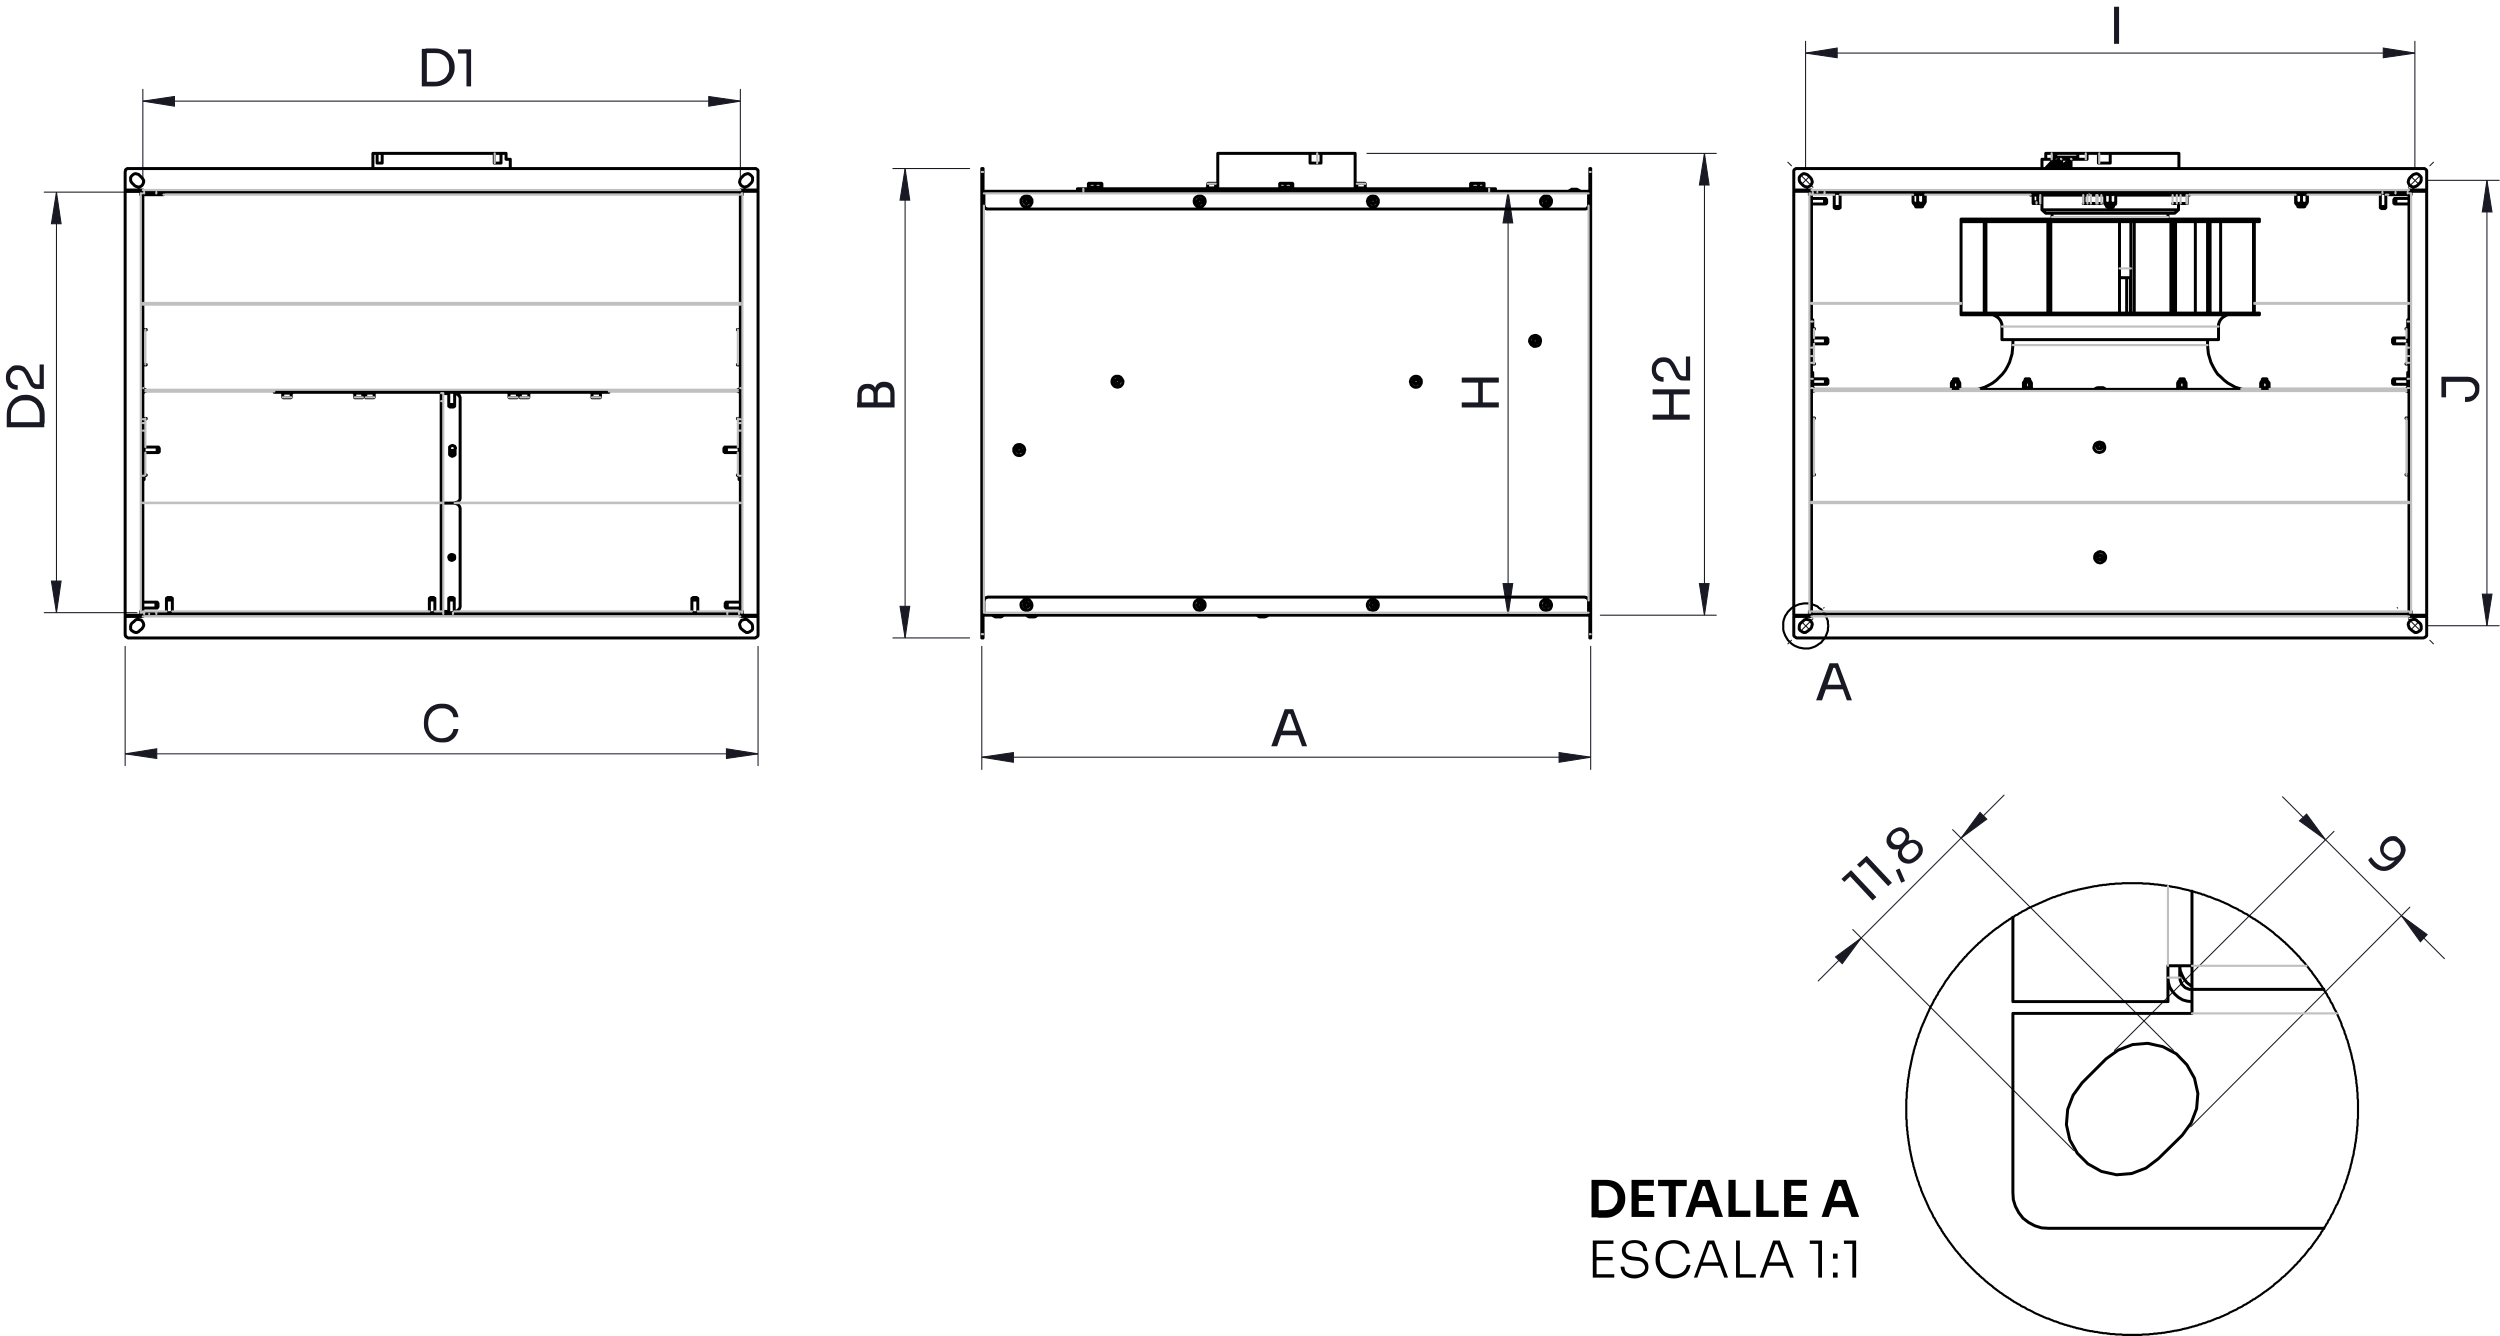 <?xml version="1.0" encoding="utf-8"?>
<!-- Generator: Adobe Illustrator 28.6.0, SVG Export Plug-In . SVG Version: 9.03 Build 54939)  -->
<svg version="1.1" baseProfile="tiny" id="Capa_1" xmlns="http://www.w3.org/2000/svg" xmlns:xlink="http://www.w3.org/1999/xlink"
	 x="0px" y="0px" viewBox="0 0 593.3 317.1" overflow="visible" xml:space="preserve">
<g>
	<path fill="#191924" d="M105,176.2c-0.8,0-1.5-0.1-2-0.4c-0.6-0.3-1-0.6-1.4-1.1c-0.3-0.4-0.6-0.9-0.8-1.5c-0.2-0.5-0.2-1-0.2-1.5
		v-0.3c0-0.5,0.1-1.1,0.2-1.6c0.2-0.5,0.4-1,0.8-1.4c0.3-0.4,0.8-0.8,1.3-1c0.6-0.3,1.2-0.4,2-0.4c0.8,0,1.5,0.1,2,0.4
		c0.6,0.3,1,0.7,1.3,1.1c0.3,0.5,0.5,1.1,0.6,1.7h-1.2c-0.1-0.5-0.2-0.9-0.5-1.2c-0.3-0.3-0.6-0.6-1-0.7c-0.4-0.2-0.8-0.2-1.3-0.2
		c-0.5,0-1,0.1-1.4,0.3c-0.4,0.2-0.7,0.4-1,0.8c-0.3,0.3-0.5,0.7-0.6,1.1c-0.1,0.4-0.2,0.9-0.2,1.4c0,0.5,0.1,0.9,0.2,1.3
		c0.1,0.4,0.3,0.8,0.6,1.1s0.6,0.6,1,0.8c0.4,0.2,0.9,0.3,1.4,0.3c0.8,0,1.4-0.2,1.9-0.6s0.8-0.9,0.9-1.6h1.2
		c-0.1,0.6-0.3,1.1-0.6,1.6c-0.3,0.5-0.8,0.9-1.3,1.2C106.5,176.1,105.9,176.2,105,176.2z"/>
</g>
<g>
	<path fill="#191924" d="M301.7,177.1l3.2-8.8h2l3.3,8.8h-1.2l-2.9-8l0.6,0.3h-1.4l0.6-0.3l-2.8,8H301.7z M303.6,174.5l0.4-1.1h3.8
		l0.4,1.1H303.6z"/>
</g>
<g>
	<path fill="#191924" d="M431,166.2l3.2-8.8h2l3.3,8.8h-1.2l-2.9-8l0.6,0.3h-1.4l0.6-0.3l-2.8,8H431z M432.9,163.6l0.4-1.1h3.8
		l0.4,1.1H432.9z"/>
</g>
<g>
	<path fill="#191924" d="M444.4,213.7l-5.6-6l0.7-0.1l-1.8,1.7l-0.7-0.7l2.3-2.1l6,6.4L444.4,213.7z"/>
	<path fill="#191924" d="M448.1,210.3l-5.6-6l0.7-0.1l-1.8,1.7l-0.7-0.7l2.3-2.1l6,6.4L448.1,210.3z"/>
	<path fill="#191924" d="M452.1,209.1l-0.9,0.4l-1.3-3l0.9-0.4L452.1,209.1z"/>
	<path fill="#191924" d="M455.2,203.9c-0.5,0.4-0.9,0.7-1.4,0.9c-0.5,0.2-1,0.2-1.5,0.1c-0.5-0.1-0.9-0.3-1.3-0.7
		c-0.2-0.3-0.4-0.5-0.5-0.8s-0.1-0.6-0.1-0.9c0-0.3,0.1-0.6,0.3-0.9l-0.1-0.1c-0.2,0.1-0.5,0.1-0.8,0.1c-0.3,0-0.5,0-0.8-0.1
		c-0.2-0.1-0.5-0.3-0.7-0.5c-0.3-0.4-0.5-0.8-0.6-1.2c0-0.4,0-0.9,0.2-1.3s0.5-0.8,0.9-1.2c0.4-0.4,0.8-0.6,1.3-0.8
		c0.5-0.2,0.9-0.2,1.3-0.1c0.4,0.1,0.8,0.3,1.2,0.7c0.2,0.2,0.4,0.5,0.4,0.7c0.1,0.3,0.1,0.5,0.1,0.8c0,0.3-0.1,0.5-0.2,0.8l0.1,0.1
		c0.3-0.1,0.6-0.2,0.9-0.2c0.3,0,0.6,0,0.9,0.2c0.3,0.1,0.6,0.3,0.8,0.5c0.4,0.4,0.6,0.8,0.7,1.3c0.1,0.5,0,1-0.2,1.5
		C456,203,455.6,203.5,455.2,203.9z M451.5,200c0.4-0.4,0.6-0.8,0.7-1.2s0-0.8-0.4-1.1c-0.3-0.4-0.7-0.5-1.1-0.5
		c-0.4,0.1-0.8,0.3-1.2,0.6s-0.6,0.7-0.7,1.1c-0.1,0.4,0,0.8,0.4,1.1c0.3,0.4,0.7,0.5,1.1,0.5C450.7,200.6,451.1,200.4,451.5,200z
		 M454.5,203.2c0.3-0.3,0.5-0.6,0.7-0.9c0.1-0.3,0.2-0.6,0.1-0.9s-0.2-0.6-0.4-0.8s-0.5-0.4-0.8-0.5c-0.3-0.1-0.6-0.1-0.9,0.1
		c-0.3,0.1-0.6,0.3-1,0.6c-0.3,0.3-0.5,0.6-0.7,0.9c-0.1,0.3-0.2,0.6-0.1,0.9c0.1,0.3,0.2,0.6,0.4,0.8s0.5,0.4,0.8,0.5
		c0.3,0.1,0.6,0.1,0.9,0C453.9,203.7,454.2,203.5,454.5,203.2z"/>
</g>
<g>
	<path fill="#191924" d="M569.9,199.5c0.4,0.5,0.7,0.9,0.9,1.4c0.1,0.5,0.2,0.9,0,1.4c-0.1,0.5-0.3,0.9-0.6,1.3s-0.6,0.8-1,1.2
		l-0.4,0.4c-1,1-2,1.5-3,1.5c-1,0-2-0.4-2.9-1.4c-0.2-0.2-0.4-0.4-0.5-0.6c-0.1-0.2-0.3-0.4-0.4-0.6l0.7-0.7
		c0.2,0.2,0.3,0.4,0.5,0.6c0.1,0.2,0.3,0.4,0.5,0.6c0.5,0.5,1,0.8,1.5,1c0.5,0.1,1,0.1,1.5-0.2c0.5-0.2,1-0.6,1.5-1.1l0.4-0.4l1-0.5
		c-0.5,0.4-0.9,0.7-1.4,0.8c-0.5,0.1-0.9,0.1-1.3,0c-0.4-0.2-0.8-0.4-1.2-0.8c-0.4-0.4-0.7-0.9-0.8-1.4c-0.1-0.5-0.1-1,0.1-1.4
		c0.2-0.5,0.4-0.9,0.9-1.3c0.4-0.4,0.9-0.7,1.3-0.8c0.5-0.1,1-0.1,1.5,0C568.9,198.7,569.4,199,569.9,199.5z M569.2,200.2
		c-0.3-0.3-0.6-0.5-0.9-0.6c-0.3-0.1-0.6-0.1-1,0c-0.3,0.1-0.6,0.3-0.9,0.5c-0.3,0.3-0.5,0.6-0.6,0.9c-0.1,0.3-0.1,0.6-0.1,0.9
		s0.3,0.6,0.6,0.9c0.3,0.3,0.6,0.5,0.9,0.6c0.3,0.1,0.7,0.2,1,0.1s0.7-0.3,1-0.5c0.3-0.2,0.4-0.5,0.5-0.8s0.1-0.6,0-1
		S569.5,200.6,569.2,200.2z"/>
</g>
<g>
	<path fill="#191924" d="M501.7,10.4V1.6h1.2v8.8H501.7z"/>
</g>
<g>
	<path fill="#191924" d="M100.1,20.5v-8.9h1.2v8.9H100.1z M101,20.5v-1.1h2.2c0.5,0,1-0.1,1.4-0.3s0.8-0.4,1.1-0.7
		c0.3-0.3,0.5-0.7,0.7-1.1c0.2-0.4,0.2-0.8,0.2-1.3c0-0.5-0.1-0.9-0.2-1.4c-0.2-0.4-0.4-0.8-0.7-1.1c-0.3-0.3-0.6-0.5-1.1-0.7
		c-0.4-0.2-0.9-0.2-1.4-0.2H101v-1.1h2.1c0.8,0,1.5,0.1,2.1,0.4c0.6,0.2,1.1,0.6,1.5,1s0.7,0.9,0.9,1.4s0.3,1,0.3,1.6v0.3
		c0,0.5-0.1,1-0.3,1.5c-0.2,0.5-0.5,1-0.9,1.4s-0.9,0.8-1.5,1c-0.6,0.3-1.3,0.4-2.1,0.4H101z"/>
	<path fill="#191924" d="M110.7,20.5v-8.2l0.5,0.4h-2.5v-1h3.1v8.8H110.7z"/>
</g>
<g>
	<path fill="#191924" d="M10.4,100.5H9.4v-2.2c0-0.5-0.1-1-0.3-1.4s-0.4-0.8-0.7-1.1c-0.3-0.3-0.7-0.5-1.1-0.7C6.9,95,6.5,95,6,95
		C5.5,95,5,95,4.6,95.2c-0.4,0.2-0.8,0.4-1.1,0.7c-0.3,0.3-0.5,0.6-0.7,1.1c-0.2,0.4-0.2,0.9-0.2,1.4v2.2H1.6v-2.1
		c0-0.8,0.1-1.5,0.4-2.1c0.2-0.6,0.6-1.1,1-1.5s0.9-0.7,1.4-0.9s1-0.3,1.6-0.3h0.3c0.5,0,1,0.1,1.5,0.3c0.5,0.2,1,0.5,1.4,0.9
		s0.8,0.9,1,1.5c0.3,0.6,0.4,1.3,0.4,2.1V100.5z M10.4,101.4H1.6v-1.2h8.9V101.4z"/>
	<path fill="#191924" d="M10.4,92.3H9c-0.4,0-0.7,0-0.9-0.1c-0.2-0.1-0.5-0.3-0.7-0.5c-0.2-0.2-0.4-0.6-0.6-1L6,89
		c-0.2-0.4-0.4-0.7-0.7-0.9c-0.3-0.2-0.7-0.3-1.1-0.3c-0.6,0-1,0.2-1.3,0.5c-0.3,0.3-0.5,0.8-0.5,1.3c0,0.6,0.2,1,0.5,1.3
		c0.3,0.3,0.7,0.5,1.3,0.5v1.1c-0.5,0-1-0.1-1.4-0.3c-0.4-0.2-0.8-0.5-1-1c-0.3-0.4-0.4-1-0.4-1.6s0.1-1.2,0.4-1.6s0.6-0.7,1-1
		s0.9-0.3,1.3-0.3h0.2c0.6,0,1.2,0.2,1.6,0.5c0.4,0.4,0.8,0.9,1.1,1.5l0.8,1.6C7.8,90.6,8,90.8,8.2,91c0.2,0.1,0.4,0.2,0.7,0.2H10
		l-0.6,0.3v-5h1V92.3z"/>
</g>
<g>
	<path fill="#191924" d="M208.1,95.8h-0.8v-2.1c0-0.5-0.1-0.9-0.4-1.1c-0.3-0.2-0.6-0.4-1-0.4c-0.4,0-0.8,0.1-1,0.4
		c-0.3,0.2-0.4,0.6-0.4,1.1v2.1h-1v-1.9c0-1,0.2-1.7,0.6-2.1c0.4-0.5,1-0.7,1.7-0.7h0.2c0.5,0,1,0.1,1.3,0.4s0.5,0.6,0.7,1
		c0.1,0.4,0.2,0.9,0.2,1.5V95.8z M212.3,96.7h-8.9v-1.2h8.9V96.7z M212.3,95.8h-1v-2.4c0-0.5-0.1-0.8-0.4-1.1s-0.6-0.4-1.1-0.4
		c-0.5,0-0.8,0.1-1.1,0.4c-0.3,0.3-0.4,0.6-0.4,1.1v2.4h-0.8v-2.3c0-0.6,0.1-1.1,0.2-1.5s0.4-0.8,0.7-1c0.3-0.2,0.7-0.4,1.3-0.4h0.2
		c0.5,0,0.9,0.1,1.3,0.3s0.6,0.5,0.8,0.9c0.2,0.4,0.3,1,0.3,1.6V95.8z"/>
</g>
<g>
	<path fill="#191924" d="M355.7,90.8h-8.8v-1.2h8.8V90.8z M355.7,96.7h-8.8v-1.2h8.8V96.7z M351.9,95.8h-1.1v-5.2h1.1V95.8z"/>
</g>
<g>
	<path fill="#191924" d="M401,93.6h-8.8v-1.2h8.8V93.6z M401,99.6h-8.8v-1.2h8.8V99.6z M397.2,98.6h-1.1v-5.2h1.1V98.6z"/>
	<path fill="#191924" d="M401,90.3h-1.4c-0.4,0-0.7,0-0.9-0.1c-0.2-0.1-0.5-0.3-0.7-0.5c-0.2-0.2-0.4-0.6-0.6-1l-0.8-1.6
		c-0.2-0.4-0.4-0.7-0.7-0.9c-0.3-0.2-0.7-0.3-1.1-0.3c-0.6,0-1,0.2-1.3,0.5c-0.3,0.3-0.5,0.8-0.5,1.3c0,0.6,0.2,1,0.5,1.3
		c0.3,0.3,0.8,0.5,1.3,0.5v1.1c-0.5,0-1-0.1-1.4-0.3c-0.4-0.2-0.8-0.5-1-1c-0.3-0.4-0.4-1-0.4-1.6s0.1-1.2,0.4-1.6
		c0.3-0.4,0.6-0.7,1-1c0.4-0.2,0.9-0.3,1.3-0.3h0.2c0.6,0,1.2,0.2,1.6,0.5c0.4,0.4,0.8,0.9,1.1,1.5l0.8,1.6c0.2,0.4,0.3,0.6,0.5,0.7
		s0.4,0.2,0.7,0.2h1.1l-0.6,0.3v-5h1V90.3z"/>
</g>
<g>
	<path fill="#191924" d="M580.5,94.3h-1.1v-4.9h1.1V94.3z M588.4,92.4c0,0.6-0.1,1.1-0.4,1.5s-0.6,0.8-1.1,1.1
		c-0.5,0.3-1.1,0.4-1.8,0.4H585v-1.2h0.5c0.6,0,1.1-0.2,1.4-0.5c0.3-0.4,0.5-0.8,0.5-1.3s-0.2-1-0.5-1.3c-0.3-0.4-0.8-0.5-1.4-0.5
		h-5.2v-1.2h5c0.7,0,1.3,0.1,1.8,0.4c0.5,0.3,0.8,0.6,1.1,1.1S588.4,91.9,588.4,92.4z"/>
</g>
<polyline fill="none" stroke="#000000" stroke-width="0.51" stroke-miterlimit="10" points="433.9,148.5 433.8,148 433.8,147.4 
	433.6,146.9 433.4,146.4 433.2,145.9 432.9,145.4 432.5,145 432.2,144.6 431.7,144.3 431.3,143.9 430.8,143.7 430.3,143.5 
	429.7,143.3 429.2,143.2 428.7,143.2 428.1,143.2 427.6,143.3 427,143.4 426.5,143.6 426,143.8 425.5,144.1 425.1,144.4 
	424.7,144.8 424.3,145.2 424,145.7 423.7,146.1 423.5,146.6 423.3,147.2 423.2,147.7 423.2,148.3 423.2,148.8 423.2,149.4 
	423.3,149.9 423.5,150.4 423.7,150.9 424,151.4 424.3,151.9 424.7,152.3 425.1,152.7 425.5,153 426,153.3 426.5,153.5 427,153.7 
	427.6,153.8 428.1,153.9 428.7,153.9 429.2,153.9 429.7,153.8 430.3,153.6 430.8,153.4 431.3,153.1 431.7,152.8 432.2,152.5 
	432.5,152.1 432.9,151.6 433.2,151.2 433.4,150.7 433.6,150.2 433.8,149.6 433.8,149.1 433.9,148.5 "/>
<path fill="none" stroke="#191924" stroke-width="0.25" stroke-miterlimit="10" d="M573.1,12.6l-7.5,1.1v-2.3L573.1,12.6
	 M428.5,12.6l7.5-1.2v2.3L428.5,12.6"/>
<path fill="none" stroke="#191924" stroke-width="0.25" stroke-miterlimit="10" d="M590.2,148.5l-1.1-7.5h2.3L590.2,148.5
	 M590.2,42.8l1.2,7.5h-2.3L590.2,42.8"/>
<path fill="none" stroke="#191924" stroke-width="0.25" stroke-miterlimit="10" d="M33.9,24l7.5-1.1v2.3L33.9,24 M175.7,24l-7.5,1.2
	v-2.3L175.7,24"/>
<path fill="none" stroke="#191924" stroke-width="0.25" stroke-miterlimit="10" d="M179.9,178.9l-7.5,1.1v-2.3L179.9,178.9
	 M29.7,178.9l7.5-1.2v2.3L29.7,178.9"/>
<path fill="none" stroke="#191924" stroke-width="0.25" stroke-miterlimit="10" d="M377.5,179.7l-7.5,1.2v-2.3L377.5,179.7
	 M233,179.7l7.5-1.1v2.3L233,179.7"/>
<path fill="none" stroke="#191924" stroke-width="0.25" stroke-miterlimit="10" d="M465.4,198.9l4.5-6.1l1.6,1.6L465.4,198.9
	 M441.7,222.6l-4.5,6.1l-1.6-1.6L441.7,222.6"/>
<path fill="none" stroke="#191924" stroke-width="0.25" stroke-miterlimit="10" d="M13.4,145.4l-1.2-7.5h2.3L13.4,145.4 M13.4,45.6
	l1.1,7.5h-2.3L13.4,45.6"/>
<path fill="none" stroke="#191924" stroke-width="0.25" stroke-miterlimit="10" d="M404.5,146l-1.2-7.5h2.3L404.5,146 M404.5,36.4
	l1.1,7.5h-2.3L404.5,36.4 M357.9,146l-1.2-7.5h2.3L357.9,146 M357.9,45.4l1.1,7.5h-2.3L357.9,45.4 M214.8,151.4l-1.2-7.5h2.3
	L214.8,151.4 M214.8,40l1.1,7.5h-2.3L214.8,40"/>
<path fill="none" stroke="#191924" stroke-width="0.25" stroke-miterlimit="10" d="M569.9,217.3l6.1,4.5l-1.6,1.7L569.9,217.3
	 M551.9,199.3l-6.2-4.5l1.7-1.6L551.9,199.3"/>
<line fill="none" stroke="#191924" stroke-width="0.25" stroke-linecap="round" stroke-linejoin="round" stroke-miterlimit="10" stroke-dasharray="43.2,3.6,3.6,3.6" stroke-dashoffset="42" x1="577.5" y1="38.5" x2="568.9" y2="47.1"/>
<line fill="none" stroke="#191924" stroke-width="0.25" stroke-linecap="round" stroke-linejoin="round" stroke-miterlimit="10" stroke-dasharray="43.2,3.6,3.6,3.6" stroke-dashoffset="42" x1="424.3" y1="38.5" x2="432.9" y2="47.1"/>
<line fill="none" stroke="#191924" stroke-width="0.25" stroke-linecap="round" stroke-linejoin="round" stroke-miterlimit="10" stroke-dasharray="43.2,3.6,3.6,3.6" stroke-dashoffset="42" x1="424.3" y1="152.8" x2="432.9" y2="144.2"/>
<line fill="none" stroke="#191924" stroke-width="0.25" stroke-linecap="round" stroke-linejoin="round" stroke-miterlimit="10" stroke-dasharray="43.2,3.6,3.6,3.6" stroke-dashoffset="42" x1="577.5" y1="152.8" x2="568.9" y2="144.2"/>
<path fill="none" stroke="#191924" stroke-width="0.25" stroke-linecap="round" stroke-linejoin="round" stroke-miterlimit="10" d="
	M428.5,12.6h144.6 M573.1,40V9.8 M428.5,40V9.8"/>
<path fill="none" stroke="#191924" stroke-width="0.25" stroke-linecap="round" stroke-linejoin="round" stroke-miterlimit="10" d="
	M590.2,42.8v105.7 M575.9,148.5h17.2 M575.9,42.8h17.2"/>
<path fill="none" stroke="#191924" stroke-width="0.25" stroke-linecap="round" stroke-linejoin="round" stroke-miterlimit="10" d="
	M572.1,149.5l2-2 M427.7,147.7l1.6,1.6 M427.7,43.6l1.6-1.6 M572.1,41.8l2,2"/>
<path fill="none" stroke="#191924" stroke-width="0.25" stroke-linecap="round" stroke-linejoin="round" stroke-miterlimit="10" d="
	M175.7,24H33.9 M33.9,43.4V21.2 M175.7,42.8V21.2"/>
<path fill="none" stroke="#191924" stroke-width="0.25" stroke-linecap="round" stroke-linejoin="round" stroke-miterlimit="10" d="
	M29.7,178.9h150.2 M179.9,153.4v28.3 M29.7,153.4v28.3"/>
<path fill="none" stroke="#191924" stroke-width="0.25" stroke-linecap="round" stroke-linejoin="round" stroke-miterlimit="10" d="
	M233,179.7h144.5 M377.5,153.4v29.2 M233,153.4v29.2"/>
<path fill="none" stroke="#191924" stroke-width="0.25" stroke-linecap="round" stroke-linejoin="round" stroke-miterlimit="10" d="
	M465.4,198.9l10.2-10.2 M441.7,222.6l23.7-23.7 M441.7,222.6l-10.2,10.2 M515.8,249.3l-52.4-52.4 M492.1,273l-52.4-52.4"/>
<path fill="none" stroke="#191924" stroke-width="0.25" stroke-linecap="round" stroke-linejoin="round" stroke-miterlimit="10" d="
	M13.4,45.6v99.8 M32.5,145.4h-22 M35.9,45.6H10.5"/>
<path fill="none" stroke="#191924" stroke-width="0.25" stroke-linecap="round" stroke-linejoin="round" stroke-miterlimit="10" d="
	M404.5,36.4V146 M379.8,146h27.5 M324.4,36.4h82.9 M357.9,45.4V146 M214.8,40v111.4 M230.1,151.4h-18.2 M230.1,40h-18.2"/>
<path fill="none" stroke="#191924" stroke-width="0.25" stroke-linecap="round" stroke-linejoin="round" stroke-miterlimit="10" d="
	M569.9,217.3l10.2,10.2 M551.9,199.3l18,18 M551.9,199.3l-10.2-10.2 M519.9,267.4l52-52.1 M501.8,249.3l52.1-52"/>
<path fill="#191924" d="M573.1,12.6l-7.5,1.1v-2.3 M428.5,12.6l7.5-1.2v2.3"/>
<path fill="#191924" d="M590.2,148.5l-1.1-7.5h2.3 M590.2,42.8l1.2,7.5h-2.3"/>
<path fill="#191924" d="M33.9,24l7.5-1.1v2.3 M175.7,24l-7.5,1.2v-2.3"/>
<path fill="#191924" d="M179.9,178.9l-7.5,1.1v-2.3 M29.7,178.9l7.5-1.2v2.3"/>
<path fill="#191924" d="M377.5,179.7l-7.5,1.2v-2.3 M233,179.7l7.5-1.1v2.3"/>
<path fill="#191924" d="M465.4,198.9l4.5-6.1l1.6,1.6 M441.7,222.6l-4.5,6.1l-1.6-1.6"/>
<path fill="#191924" d="M13.4,145.4l-1.2-7.5h2.3 M13.4,45.6l1.1,7.5h-2.3"/>
<path fill="#191924" d="M404.5,146l-1.2-7.5h2.3 M404.5,36.4l1.1,7.5h-2.3 M357.9,146l-1.2-7.5h2.3 M357.9,45.4l1.1,7.5h-2.3
	 M214.8,151.4l-1.2-7.5h2.3 M214.8,40l1.1,7.5h-2.3"/>
<path fill="#191924" d="M569.9,217.3l6.1,4.5l-1.6,1.7 M551.9,199.3l-6.2-4.5l1.7-1.6"/>
<path fill="none" stroke="#000000" stroke-width="0.709" stroke-linecap="round" stroke-linejoin="round" stroke-miterlimit="10" d="
	M33.7,145.1v0.3 M33.7,145.4v0.1v0.1l0.1,0.1h0.1 M33.4,145.4v0.1v0.1l0.1,0.1v0.1l0.1,0.1h0.1l0.1,0.1h0.1 M176,145.4v-0.3
	 M175.7,146L175.7,146l0.2-0.1h0.1l0.1-0.1v-0.1l0.1-0.1v-0.1v-0.1 M175.7,145.7L175.7,145.7L175.7,145.7l0.2-0.1v-0.1h0.1v-0.1
	 M175.7,146.3v-0.1v-0.1V146v-0.1v-0.1v-0.1 M33.9,145.7h141.8 M33.9,145.7L33.9,145.7v0.1v0.1v0.1v0.1v0.1v0.1 M30.5,151.4h148.6
	 M179.1,151.4h0.1l0.2-0.1l0.1-0.1l0.2-0.1l0.1-0.1l0.1-0.2v-0.1v-0.2 M179.9,150.5v-4.2 M175.7,146.3h4.2 M29.7,146.3h4.2
	 M29.7,146.3v4.2 M29.7,150.5v0.2l0.1,0.1v0.2l0.1,0.1l0.2,0.1l0.1,0.1l0.2,0.1h0.1 M33.7,149.2l-0.6,0.5 M33.1,149.7l-0.2,0.2
	l-0.4,0.2h-0.3l-0.4-0.1l-0.3-0.2l-0.3-0.2l-0.2-0.3v-0.4v-0.3l0.1-0.4l0.2-0.3 M31.3,147.9l0.6-0.5 M31.9,147.4l0.3-0.3l0.3-0.1
	h0.4l0.4,0.1l0.3,0.1l0.2,0.3l0.2,0.3l0.1,0.4v0.3l-0.2,0.4l-0.2,0.3 M176.5,149.7l0.3,0.2l0.3,0.2h0.4l0.3-0.1l0.3-0.2l0.3-0.2
	l0.2-0.3v-0.4v-0.3l-0.1-0.4l-0.2-0.3 M175.9,149.2l0.6,0.5 M177.7,147.4l-0.3-0.3l-0.3-0.1h-0.4l-0.3,0.1l-0.4,0.1l-0.2,0.3
	l-0.2,0.3l-0.1,0.4l0.1,0.3l0.1,0.4l0.2,0.3 M178.3,147.9l-0.6-0.5 M107.9,132.3v0.2l-0.2,0.2l-0.2,0.2l-0.3,0.1 M107.2,133
	l-0.3-0.1l-0.2-0.2l-0.1-0.2l-0.1-0.2 M34.3,112.7h0.4 M175,112.7h0.3 M33.9,145.7v-0.1 M175.7,145.6v0.1 M104.7,145.4H37.9
	 M171.7,145.4h-62.8 M108.1,106.3L108.1,106.3 M106.7,106.3L106.7,106.3 M34.2,112.9v0.3v0.2v0.2v0.1v0.1 M175.4,113.8L175.4,113.8
	v-0.1v-0.1v-0.2v-0.2v-0.3 M34.5,99.3h0.2 M175,99.3L175,99.3 M34.5,99.3L34.5,99.3h-0.2h-0.1l-0.1,0.1H34v0.1h-0.1 M34.5,99.4
	L34.5,99.4L34.5,99.4h-0.2v0.1h-0.1 M34.2,112.8L34.2,112.8L34.2,112.8l0.1-0.1h0.1h0.1 M175.1,112.7h0.1h0.1v0.1h0.1 M175.4,99.5
	L175.4,99.5h-0.1v-0.1h-0.1h-0.1 M175.7,99.5L175.7,99.5l-0.1-0.1h-0.1l-0.1-0.1h-0.1h-0.1h-0.1 M34.2,100.4v-0.9 M175.4,100.4v-0.9
	 M33.9,93.3l0.1-0.1v-0.1V93l0.1-0.1l0.1-0.1h0.1h0.1h0.1 M175.1,92.8h0.1h0.1h0.1l0.1,0.1l0.1,0.1v0.1l0.1,0.1v0.1 M108.1,106.3
	l-0.1,0.1 M106.7,106.4v-0.1 M175.7,99.3H175 M175.7,93.4v-0.1l-0.1-0.1v-0.1l-0.1-0.1h-0.1l-0.1-0.1h-0.1h-0.1 M34.5,92.9
	L34.5,92.9h-0.2L34.2,93h-0.1L34,93.1v0.1v0.1l-0.1,0.1 M34.7,99.3h-0.8 M34.7,99.4v-0.1 M34.5,99.4h0.2 M34.7,112.7h-0.2
	 M34.7,112.8v-0.1 M34.2,112.8h0.5 M175,112.8h0.4 M175,112.7v0.1 M175.1,112.7L175.1,112.7 M175,99.4L175,99.4 M175,99.3v0.1
	 M175.1,92.7L175.1,92.7v0.1v0.1 M34.5,92.9v-0.1v-0.1 M34.2,112.9v-10.7 M175.4,112.9v-10.7 M34.2,100.4v0.1v0.2v0.2v0.3v0.2v0.3
	v0.3v0.2 M175.4,102.2V102v-0.3v-0.3v-0.2v-0.3v-0.2v-0.2v-0.1 M33.9,92.1l0.1,0.1v0.1v0.1l0.1,0.1l0.1,0.1l0.1,0.1h0.1h0.1
	 M175.1,92.7h0.1h0.1l0.1-0.1l0.1-0.1l0.1-0.1v-0.1l0.1-0.1v-0.1 M175.1,92.5L175.1,92.5v0.2 M34.5,92.7L34.5,92.7v-0.1v-0.1
	 M175.1,92.7H34.5 M34.1,86.4h-0.2 M175.7,86.4h-0.2 M34.1,78.2h0.1l0.1,0.1h0.1h0.1 M34.5,86.5L34.5,86.5h-0.2l-0.1-0.1h-0.1
	L34,86.3v-0.1l-0.1-0.1 M175.7,86.1v0.1l-0.1,0.1l-0.1,0.1h-0.1l-0.1,0.1h-0.1h-0.1 M175.1,78.3h0.1h0.1l0.1-0.1h0.1 M175.7,86.6
	H175 M175,86.6L175,86.6 M175,86.5L175,86.5 M175.1,78.3L175.1,78.3 M175,78.3L175,78.3 M175,78.2h0.7 M33.9,78.2h0.8 M34.7,78.2
	L34.7,78.2 M34.7,78.3h-0.2 M34.5,86.5h0.2 M34.7,86.5L34.7,86.5 M34.7,86.6h-0.8 M33.9,92.1L33.9,92.1l0.1,0.1v0.1h0.1l0.1,0.1h0.1
	h0.1l0.1,0.1 M34.5,92.5L34.5,92.5 M175.1,92.5L175.1,92.5 M175.1,92.5l0.1-0.1h0.1h0.1l0.1-0.1h0.1v-0.1l0.1-0.1 M175.7,45.6v0.1
	v0.1v0.1V46v0.1v0.1 M38.8,46.2v-0.1V46v-0.1v-0.1v-0.1v-0.1 M175.7,46.2L175.7,46.2 M33.9,46.2h4.9 M33.9,45.4h-0.1h-0.1l-0.1,0.1
	h-0.1v0.1l-0.1,0.1v0.1v0.1 M33.9,45.6L33.9,45.6l-0.1,0.1h-0.1v0.1v0.1 M33.7,45.9v0.3 M176,45.9L176,45.9L176,45.9l-0.1-0.2h-0.1
	l-0.1-0.1 M176.2,45.9L176.2,45.9v-0.2l-0.1-0.1v-0.1H176l-0.1-0.1h-0.1h-0.1 M176,46.2v-0.3 M175.7,45.6H33.9 M175.7,45.6
	L175.7,45.6L175.7,45.6v-0.2v-0.1v-0.1v-0.1 M33.9,45.1v0.1v0.1v0.1v0.1v0.1 M179.1,40H30.5 M30.5,40L30.5,40h-0.3l-0.1,0.1
	l-0.2,0.1l-0.1,0.1v0.2l-0.1,0.2v0.1 M29.7,40.8v4.3 M33.9,45.1h-4.2 M179.9,45.1h-4.2 M179.9,45.1v-4.3 M179.9,40.8L179.9,40.8
	v-0.3l-0.1-0.2l-0.1-0.1l-0.2-0.1l-0.1-0.1h-0.2h-0.1 M31.9,44l-0.6-0.6 M31.3,43.4l-0.2-0.3L31,42.8v-0.4v-0.3l0.2-0.3l0.3-0.3
	l0.3-0.2l0.4-0.1l0.3,0.1l0.4,0.1l0.2,0.2 M33.1,41.6l0.6,0.6 M33.7,42.2l0.2,0.3l0.2,0.3v0.4L34,43.5l-0.2,0.4l-0.2,0.2l-0.3,0.2
	l-0.4,0.1l-0.4-0.1l-0.3-0.1L31.9,44 M178.3,43.4l0.2-0.3l0.1-0.3v-0.4v-0.3l-0.2-0.3l-0.3-0.3l-0.3-0.2l-0.3-0.1l-0.4,0.1l-0.3,0.1
	l-0.3,0.2 M177.7,44l0.6-0.6 M175.9,42.2l-0.2,0.3l-0.1,0.3l-0.1,0.4l0.1,0.3l0.2,0.4l0.2,0.2l0.4,0.2l0.3,0.1l0.4-0.1l0.3-0.1
	l0.3-0.2 M176.5,41.6l-0.6,0.6 M34.2,45.6l-0.1,0.1H34h-0.1l-0.1,0.1v0.1L33.7,46v0.1v0.1 M34.2,45.9L34.2,45.9h-0.1V46H34v0.1
	l-0.1,0.1 M37.1,45.9h-2.9 M37.9,45.9L37.9,45.9h-0.1h-0.1h-0.2h-0.1h-0.2h-0.1 M37.9,45.6v0.3 M33.7,145.1v0.1v0.2l0.1,0.1l0.1,0.1
	l0.1,0.1h0.1h0.1 M33.9,145.1v0.1H34v0.1l0.1,0.1h0.1 M34.2,145.7h2.9 M34.2,145.4h2.9 M37.9,145.7L37.9,145.7h-0.1h-0.1h-0.2h-0.1
	h-0.2h-0.1 M37.9,145.4v0.3 M37.1,145.4h0.1h0.2h0.1h0.2h0.1h0.1 M33.4,45.4v0.8 M33.4,45.4h-3.7 M29.7,45.4V146 M29.7,146h3.7
	 M33.4,145.1v0.9 M33.9,46.2L33.9,46.2h-0.1h-0.1h-0.1h-0.1h-0.1 M33.9,46.2v98.9 M33.4,145.1L33.4,145.1h0.2h0.1h0.1h0.1
	 M175.7,45.7L175.7,45.7L175.7,45.7l0.2,0.2V46v0.1l0.1,0.1 M175.4,145.7L175.4,145.7h0.2l0.1-0.1l0.1-0.1h0.1v-0.1v-0.2l0.1-0.1
	 M175.4,145.4L175.4,145.4L175.4,145.4l0.2-0.1l0.1-0.1v-0.1 M171.7,145.4L171.7,145.4L171.7,145.4h0.3h0.1h0.1h0.2h0.2
	 M171.7,145.7v-0.3 M172.6,145.4h2.8 M175.7,145.1V46.2 M175.7,145.1L175.7,145.1L175.7,145.1h0.2h0.1h0.1h0.1 M176.2,46.2h-0.1H176
	h-0.1h-0.1h-0.1 M176.2,146v-0.9 M176.2,146h3.7 M179.9,146V45.4 M179.9,45.4h-3.7 M176.2,46.2v-0.8 M106.8,131.8L106.8,131.8
	l-0.2,0.2l-0.1,0.3l0.1,0.3l0.1,0.2l0.2,0.1l0.3,0.1l0.3-0.1l0.2-0.1l0.2-0.2v-0.3 M107.9,132.3V132l-0.2-0.2 M109.2,120.9v22.8
	 M109.2,120.9v-0.3l-0.1-0.3l-0.1-0.2l-0.2-0.3l-0.2-0.1l-0.3-0.2h-0.2l-0.3-0.1 M107.8,119.4h-2.6 M105.2,145.1h1.3 M107.8,145.1
	h0.3l0.2-0.1l0.3-0.1l0.2-0.2l0.2-0.2l0.1-0.2l0.1-0.3v-0.3 M105.2,119.4h-0.1H105 M105,145.1L105,145.1L105,145.1h0.2 M105.2,119.4
	L105.2,119.4h-0.1H105v0.1 M106.7,106.3v0.1 M108,106.4l0.1-0.1 M107.9,93.3h0.2l0.2,0.1l0.3,0.1l0.2,0.1l0.2,0.2l0.1,0.3l0.1,0.2
	v0.3 M109.2,94.6v0.1 M106.5,93.3h-1.3 M108,106.6l0.1-0.2l-0.1-0.3l-0.1-0.2l-0.3-0.1l-0.2-0.1l-0.3,0.1l-0.2,0.1l-0.2,0.2v0.3v0.2
	 M109.2,94.7v23.4 M109.2,94.7v-0.3l-0.1-0.2L109,94l-0.2-0.2l-0.2-0.2l-0.3-0.1l-0.2-0.1h-0.2 M106.5,93.4h-1.3 M105.2,119.4h2.6
	 M107.8,119.4l0.3-0.1h0.2l0.3-0.2l0.2-0.1l0.2-0.2l0.1-0.2l0.1-0.3v-0.2 M105,119.5v-0.1h0.1h0.1 M105.2,93.4L105.2,93.4h-0.1v-0.1
	H105 M105.2,93.3h-0.1H105 M105,93.3v0.5 M104.7,93.3v0.5 M105,93.1v0.1v0.1 M104.7,93.1v0.1v0.1 M105,93.8L105,93.8v0.1V94v0.2v0.2
	v0.3v0.2v0.3 M104.7,95.2v-0.3v-0.2v-0.3v-0.2V94v-0.1v-0.1 M104.7,93.8h0.3 M107.5,145.4h0.3h0.2h0.3h0.2h0.2h0.1h0.1 M108.9,145.4
	v0.3 M105,95.2v49.9 M104.7,95.2v49.9 M107.5,145.4h-2.3 M105.2,145.4L105.2,145.4h-0.1l-0.1-0.1v-0.1v-0.1 M105.2,145.7h-0.1H105
	l-0.1-0.1l-0.1-0.1l-0.1-0.1v-0.2v-0.1 M90.7,36.4h-1.2 M118.9,36.4h-1.5 M117.4,36.4h-0.1 M121.1,40v-2.2 M121.1,37.8L121.1,37.8
	h-0.2h-0.1h-0.1h-0.1h-0.1h-0.2h-0.2 M120.1,37.8v-1.4 M120.1,36.4L120.1,36.4h-0.2h-0.2h-0.1h-0.2h-0.1h-0.2h-0.2 M118.9,38.7v-2.3
	 M118.9,38.7h-0.1h-0.2h-0.2h-0.2H118h-0.2h-0.2h-0.3 M117.3,38.7v-2.3 M117.3,36.4h-0.8h-1h-1h-1.1h-1.1h-1.2h-1.2h-1.3h-1.3H106
	h-1.3h-1.3h-1.3h-1.2h-1.3h-1.2h-1.2h-1.1H95h-1h-0.9h-0.9h-0.8h-0.7 M90.7,38.7v-2.3 M90.7,38.7h-0.2h-0.1h-0.2h-0.1h-0.2h-0.1
	h-0.2h-0.1 M89.5,38.7v-2.3 M89.5,36.4h-0.4h-0.3h-0.2h-0.1 M65.1,93.1L65.1,93.1h0.1h0.1h0.3h0.3h0.5h0.5h0.7h0.7h0.8H70h1h1.1h1.2
	h1.3h1.3h1.4h1.5h1.5h1.6h1.7 M83.6,93.1h1.7H87h1.8h1.9h1.9h1.9h1.9h2h1.9h2h2h2h2h2h2h1.9h1.9h1.9h1.9h1.8h1.8h1.7h1.7h1.7h1.5
	h1.5h1.5h1.3h1.3h1.2h1.2h1h1h0.8h0.8h0.7h0.6h0.5h0.4h0.3h0.2h0.1 M106.5,132.1l0.1,0.3l0.1,0.2l0.2,0.2l0.2,0.1h0.3l0.2-0.1
	l0.2-0.2l0.1-0.2v-0.3l-0.1-0.3l-0.2-0.1l-0.3-0.1h-0.2l-0.3,0.1l-0.2,0.2L106.5,132.1 M106.8,132.2v0.1l0.1,0.2l0.1,0.1h0.2h0.1
	h0.1l0.2-0.1v-0.2v-0.1l-0.1-0.2l-0.1-0.1h-0.1h-0.2H107l-0.1,0.1L106.8,132.2 M37.8,106.4L37.8,106.4v0.1v0.2 M37.8,106.7v0.1v0.2
	v0.1v0.1 M37.3,106.1L37.3,106.1v0.1v0.1v0.3 M37.3,106.6v0.2v0.3v0.2v0.1 M37.6,106.1L37.6,106.1v0.1v0.1v0.3 M37.6,106.6v0.2v0.3
	v0.2v0.1 M37.3,106.1L37.3,106.1v0.1v0.1v0.3 M37.3,106.6v0.2v0.3v0.2v0.1 M37.5,143.2L37.5,143.2v0.1v0.1 M37.5,143.4v0.2v0.1v0.1
	v0.1v0.1 M37,142.9L37,142.9v0.2v0.2 M37,143.3v0.3v0.2v0.3v0.1v0.1 M37.3,142.9L37.3,142.9v0.2v0.2 M37.3,143.3v0.3v0.2v0.3v0.1
	v0.1 M37,142.9L37,142.9v0.2v0.2 M37,143.3v0.3v0.2v0.3v0.1v0.1 M106.8,141.8L106.8,141.8h0.1h0.1 M107,141.8L107,141.8h0.3h0.1h0.1
	 M106.5,142.4L106.5,142.4L106.5,142.4h0.4 M106.9,142.4h0.2h0.3h0.2h0.2 M106.5,142L106.5,142L106.5,142h0.4 M106.9,142h0.2h0.3
	h0.2h0.2 M106.5,142.4L106.5,142.4L106.5,142.4h0.4 M106.9,142.4h0.2h0.3h0.2h0.2 M108,107.5v-0.2l-0.2-0.2l-0.2-0.2h-0.2h-0.3
	l-0.2,0.2l-0.2,0.2 M106.7,107.3v0.2 M108,107.5v-0.2l-0.2-0.2l-0.2-0.1l-0.2-0.1l-0.3,0.1l-0.2,0.1l-0.2,0.2 M106.7,107.3v0.2
	 M106.7,107.4v0.2v0.3l0.2,0.2l0.2,0.1l0.2,0.1l0.3-0.1l0.2-0.1l0.2-0.2v-0.2v-0.3l-0.2-0.2l-0.2-0.1l-0.2-0.1l-0.3,0.1l-0.2,0.1
	L106.7,107.4 M107,107.6v0.1v0.2l0.1,0.1l0.1,0.1h0.2h0.1l0.1-0.1l0.1-0.1v-0.2v-0.1l-0.1-0.1l-0.1-0.1h-0.1h-0.2L107,107.6
	L107,107.6 M107.9,96L107.9,96h-0.1h-0.1h-0.3h-0.2h-0.3h-0.2h-0.1h-0.1 M107.9,96L107.9,96h-0.1h-0.1h-0.3h-0.2h-0.3h-0.2h-0.1
	h-0.1 M107.9,96.4L107.9,96.4h-0.1h-0.1h-0.3h-0.2h-0.3h-0.2h-0.1h-0.1 M107.6,96.6L107.6,96.6L107.6,96.6h-0.3h-0.1H107h-0.1h-0.1
	 M164.5,141.8L164.5,141.8L164.5,141.8h0.3h0.1 M164.9,141.8h0.2h0.1h0.1 M164.2,142.4L164.2,142.4L164.2,142.4h0.2h0.3h0.2
	 M164.9,142.4h0.3h0.2h0.1h0.1 M164.2,142L164.2,142L164.2,142h0.2h0.3h0.2 M164.9,142h0.3h0.2h0.1h0.1 M164.2,142.4L164.2,142.4
	L164.2,142.4h0.2h0.3h0.2 M164.9,142.4h0.3h0.2h0.1h0.1 M102.2,141.8L102.2,141.8L102.2,141.8h0.3h0.1 M102.6,141.8h0.2h0.1
	 M101.9,142L101.9,142L101.9,142h0.3h0.3h0.2 M102.7,142h0.3h0.1h0.1 M101.9,142.4L101.9,142.4L101.9,142.4h0.3h0.3h0.2
	 M102.7,142.4h0.3h0.1h0.1 M101.9,142.4L101.9,142.4L101.9,142.4h0.3h0.3h0.2 M102.7,142.4h0.3h0.1h0.1 M39.8,141.8L39.8,141.8h0.1
	h0.2h0.1h0.2 M40.4,141.8L40.4,141.8h0.2 M39.5,142L39.5,142L39.5,142h0.2H40h0.2h0.3 M40.5,142h0.2h0.1h0.1 M39.5,142.4L39.5,142.4
	L39.5,142.4h0.2H40h0.2h0.3 M40.5,142.4h0.2h0.1h0.1 M39.5,142.4L39.5,142.4L39.5,142.4h0.2H40h0.2h0.3 M40.5,142.4h0.2h0.1h0.1
	 M37.5,144L37.5,144 M37.3,144.3L37.3,144.3 M37,144.3L37,144.3 M37,144.3L37,144.3 M172.4,107.4L172.4,107.4v-0.1v-0.2v-0.3v-0.2
	v-0.3v-0.1v-0.1 M171.8,107.2v-0.1V107v-0.2v-0.1v-0.2v-0.1 M172.3,107.4L172.3,107.4v-0.1v-0.2v-0.3v-0.2v-0.3v-0.1v-0.1
	 M172,107.4L172,107.4v-0.1v-0.2v-0.3v-0.2v-0.3v-0.1v-0.1 M172.6,144.3L172.6,144.3v-0.1v-0.1v-0.3v-0.2v-0.3v-0.2v-0.2 M172.1,144
	L172.1,144v-0.1v-0.1v-0.1v-0.1v-0.2v-0.1v-0.1 M172.6,144.3L172.6,144.3v-0.1v-0.1v-0.3v-0.2v-0.3v-0.2v-0.2 M172.3,144.3
	L172.3,144.3v-0.1v-0.1v-0.3v-0.2v-0.3v-0.2v-0.2 M172.6,144.3L172.6,144.3 M172.1,144L172.1,144 M172.6,144.3L172.6,144.3
	 M172.3,144.3L172.3,144.3 M69.2,93.3L69.2,93.3 M67.2,93.3L67.2,93.3 M68.8,93.3h0.1 M67.6,93.3h0.1 M68.3,93.3L68.3,93.3 M67,93.3
	v-0.1 M67.2,93.3h-0.1H67 M67.2,93.3L67.2,93.3v-0.1 M67.2,93.3v-0.1 M67.6,93.3L67.6,93.3L67.6,93.3h-0.2h-0.1h-0.1 M67.6,93.3
	L67.6,93.3v-0.1h0.1 M67.7,93.3v-0.1 M68.3,93.3L68.3,93.3h-0.2H68h-0.1h-0.1h-0.1 M68.3,93.3L68.3,93.3v-0.1 M68.3,93.3v-0.1
	 M68.8,93.3L68.8,93.3L68.8,93.3h-0.2h-0.1h-0.1h-0.1 M68.8,93.3h0.1v-0.1 M68.9,93.3v-0.1 M69.2,93.3L69.2,93.3h-0.1H69h-0.1
	 M69.2,93.3L69.2,93.3v-0.1 M69.2,93.3v-0.1 M69.3,93.3L69.3,93.3L69.3,93.3 M69.2,93.1v0.1 M68.9,93.1v0.1 M68.3,93.1v0.1
	 M67.7,93.1v0.1 M67.2,93.1v0.1 M67,93.1v0.1 M125.6,93.3L125.6,93.3 M123.3,93.3L123.3,93.3 M125.3,93.3h0.1 M123.6,93.3
	L123.6,93.3 M124.8,93.3L124.8,93.3 M124.2,93.3L124.2,93.3 M125.6,93.3L125.6,93.3 M123.3,93.3L123.3,93.3 M123.3,93.3L123.3,93.3
	v-0.1 M123.3,93.3v-0.1 M123.6,93.3L123.6,93.3L123.6,93.3h-0.2h-0.1 M123.6,93.3L123.6,93.3v-0.1 M123.6,93.3v-0.1 M124.2,93.3
	h-0.1H124h-0.1h-0.1h-0.1h-0.1 M124.2,93.3L124.2,93.3v-0.1 M124.2,93.3v-0.1 M124.8,93.3L124.8,93.3h-0.2h-0.1h-0.1h-0.1h-0.1
	 M124.8,93.3L124.8,93.3v-0.1 M124.8,93.3v-0.1 M125.3,93.3L125.3,93.3L125.3,93.3h-0.2H125h-0.1h-0.1 M125.3,93.3L125.3,93.3v-0.1
	h0.1 M125.4,93.3v-0.1 M125.6,93.3L125.6,93.3L125.6,93.3h-0.2 M125.6,93.3L125.6,93.3v-0.1 M125.6,93.3v-0.1 M125.6,93.1v0.1
	 M125.4,93.1v0.1 M124.8,93.1v0.1 M124.2,93.1v0.1 M123.6,93.1v0.1 M123.3,93.1v0.1 M142.6,93.3L142.6,93.3 M140.4,93.3L140.4,93.3
	 M142.4,93.3L142.4,93.3 M140.7,93.3L140.7,93.3 M141.9,93.3L141.9,93.3 M141.3,93.3L141.3,93.3 M142.4,93.3L142.4,93.3h-0.1h-0.1
	h-0.1H142 M141.9,93.3L141.9,93.3h-0.1h-0.1h-0.1h-0.1h-0.1h-0.1 M141.3,93.3L141.3,93.3h-0.2H141h-0.1h-0.1h-0.1 M140.7,93.3
	L140.7,93.3h-0.1h-0.1h-0.1 M140.4,93.3L140.4,93.3 M142.6,93.3L142.6,93.3L142.6,93.3h-0.2 M142.4,93.3L142.4,93.3v-0.1
	 M142.4,93.3v-0.1 M142.6,93.3L142.6,93.3v-0.1 M142.6,93.3v-0.1 M140.4,93.3L140.4,93.3v-0.1 M140.4,93.3v-0.1 M140.7,93.3
	L140.7,93.3v-0.1 M140.7,93.3v-0.1 M141.3,93.3L141.3,93.3v-0.1 M141.3,93.3v-0.1 M141.9,93.3L141.9,93.3v-0.1h0.1 M142,93.3v-0.1
	 M142.4,93.1v0.1 M142,93.1v0.1 M141.3,93.1v0.1 M140.7,93.1v0.1 M140.4,93.1v0.1 M142.6,93.1v0.1 M120.8,93.3L120.8,93.3
	 M122.8,93.3L122.8,93.3 M121.1,93.3h0.1 M122.4,93.3L122.4,93.3 M121.7,93.3L121.7,93.3 M121.7,93.3L121.7,93.3h-0.1h-0.1h-0.1
	h-0.1h-0.1 M121.7,93.3L121.7,93.3l0.1-0.1 M121.8,93.3v-0.1 M122.4,93.3h-0.1h-0.1h-0.1H122h-0.1h-0.1 M122.4,93.3L122.4,93.3v-0.1
	 M122.4,93.3v-0.1 M122.8,93.3L122.8,93.3L122.8,93.3h-0.2h-0.1h-0.1 M122.8,93.3L122.8,93.3v-0.1 M122.8,93.3v-0.1 M123,93.3
	L123,93.3L123,93.3h-0.2 M120.8,93.3L120.8,93.3 M120.8,93.3L120.8,93.3v-0.1 M120.8,93.3v-0.1 M121.1,93.3L121.1,93.3L121.1,93.3
	h-0.2h-0.1 M121.1,93.3h0.1v-0.1 M121.2,93.3v-0.1 M121.8,93.1v0.1 M121.2,93.1v0.1 M120.8,93.1v0.1 M122.8,93.1v0.1 M122.4,93.1
	v0.1 M86.2,93.3L86.2,93.3 M84.1,93.3L84.1,93.3 M85.8,93.3L85.8,93.3 M84.6,93.3L84.6,93.3 M85.2,93.3L85.2,93.3 M85.2,93.3
	L85.2,93.3 M85.2,93.2v0.1 M84.1,93.3L84.1,93.3L84.1,93.3 M86.3,93.3L86.3,93.3L86.3,93.3 M86.2,93.3L86.2,93.3h-0.1H86h-0.1h-0.1
	 M85.8,93.3L85.8,93.3h-0.2h-0.1h-0.1h-0.1h-0.1 M85.2,93.3h-0.1H85h-0.1h-0.1h-0.1h-0.1 M84.6,93.3L84.6,93.3h-0.2h-0.1h-0.1h-0.1
	 M84.1,93.3L84.1,93.3v-0.1 M84.1,93.3v-0.1 M84.6,93.3L84.6,93.3v-0.1 M84.6,93.3v-0.1 M85.2,93.3L85.2,93.3v-0.1 M85.2,93.3v-0.1
	 M85.8,93.3L85.8,93.3v-0.1 M85.8,93.3v-0.1 M86.2,93.3L86.2,93.3v-0.1 M86.2,93.3v-0.1 M84.1,93.1v0.1 M86.2,93.1v0.1 M85.8,93.1
	v0.1 M85.2,93.1v0.1 M84.6,93.1v0.1 M86.7,93.3L86.7,93.3 M88.9,93.3L88.9,93.3 M86.9,93.3L86.9,93.3 M88.6,93.3L88.6,93.3
	 M87.4,93.3L87.4,93.3 M88,93.3L88,93.3 M88.9,93.3L88.9,93.3 M88.9,93.3L88.9,93.3h-0.1h-0.1h-0.1 M88.6,93.3L88.6,93.3h-0.2h-0.1
	h-0.1h-0.1 M88,93.3L88,93.3h-0.2h-0.1h-0.1h-0.1h-0.1 M87.4,93.3h-0.1h-0.1h-0.1H87h-0.1 M86.9,93.3h-0.1h-0.1 M86.7,93.3
	L86.7,93.3 M86.7,93.3L86.7,93.3v-0.1 M86.7,93.3v-0.1 M86.9,93.3L86.9,93.3v-0.1 M86.9,93.3v-0.1 M87.4,93.3L87.4,93.3v-0.1
	 M87.4,93.3v-0.1 M88,93.3L88,93.3v-0.1h0.1 M88.1,93.3v-0.1 M88.6,93.3L88.6,93.3v-0.1 M88.6,93.3v-0.1 M88.9,93.3L88.9,93.3v-0.1
	 M88.9,93.3v-0.1 M88.9,93.1v0.1 M88.6,93.1v0.1 M88.1,93.1v0.1 M87.4,93.1v0.1 M86.9,93.1v0.1 M86.7,93.1v0.1 M86,94.4L86,94.4
	L86,94.4h-0.3h-0.2h-0.3h-0.3h-0.3h-0.2h-0.1 M122.7,94.4L122.7,94.4h-0.1h-0.2h-0.3h-0.3h-0.3h-0.2h-0.2 M121.1,94.4L121.1,94.4
	 M69,94.4L69,94.4L69,94.4h-0.3h-0.3h-0.3h-0.3h-0.2h-0.2h-0.1 M88.7,94.4L88.7,94.4h-0.2h-0.1h-0.3h-0.3h-0.3h-0.3H87h-0.1
	 M125.3,94.4L125.3,94.4L125.3,94.4 M125.2,94.4H125h-0.2h-0.3h-0.3h-0.3h-0.2h-0.1 M142.4,94.4L142.4,94.4h-0.2h-0.1h-0.3h-0.3
	 M141.5,94.4h-0.3h-0.3h-0.2h-0.1 M33.9,113.8h0.3 M175.4,113.8h0.3 M88.5,36.4V40 M144.5,93.1v-0.4 M65.1,92.7v0.4 M37.8,106.4
	l-0.2-0.3 M37.6,107.4l0.2-0.2 M37.3,107.3v0.1 M37.3,106.1v0.1 M37.3,107.4h0.3 M37.6,106.1h-0.3 M34.2,107.4h3.1 M37.3,106.1h-3.1
	 M37.5,143.2l-0.2-0.3 M37.3,144.3l0.2-0.3 M37,144.1v0.2 M37,142.9v0.1 M37,144.3h0.3 M37.3,142.9H37 M33.9,144.3H37 M37,142.9
	h-3.1 M106.8,141.8l-0.3,0.2 M107.8,142l-0.3-0.2 M107.7,142.4L107.7,142.4 M106.5,142.4L106.5,142.4 M107.8,142.4V142 M106.5,142
	v0.4 M107.8,145.4v-3 M106.5,142.4v3 M106.7,106.2v1.3 M108,107.5v-1.3 M106.7,107.5v0.2 M108,107.7v-0.2 M106.5,93.1V96 M107.9,96
	v-2.9 M106.7,96h-0.2 M107.9,96h-0.1 M106.5,96v0.4 M107.9,96.4V96 M107.6,96.6l0.3-0.2 M106.5,96.4l0.3,0.2 M164.5,141.8l-0.3,0.2
	 M165.6,142l-0.3-0.2 M165.4,142.4h0.2 M164.2,142.4h0.2 M165.6,142.4V142 M164.2,142v0.4 M165.6,145.4v-3 M164.2,142.4v3
	 M102.2,141.8l-0.3,0.2 M103.2,142l-0.3-0.2 M103.2,142.4V142 M101.9,142v0.4 M103.1,142.4h0.1 M101.9,142.4L101.9,142.4
	 M103.2,145.4v-3 M101.9,142.4v3 M39.8,141.8l-0.3,0.2 M40.9,142l-0.3-0.2 M40.9,142.4V142 M39.5,142v0.4 M40.7,142.4h0.2
	 M39.5,142.4L39.5,142.4 M40.9,145.4v-3 M39.5,142.4v3 M37.3,144.3l0.2-0.3 M37,144.3h0.3 M37,144.1v0.2 M33.9,144.3H37
	 M175.4,106.1h-3 M172.4,107.4h3 M172.4,106.2l-0.1-0.1 M172.3,107.4l0.1-0.1 M171.8,107.2l0.2,0.2 M172,106.1l-0.2,0.3
	 M172.3,106.1H172 M172,107.4h0.3 M175.7,142.9h-3.1 M172.6,144.3h3.1 M172.6,143v-0.1 M172.6,144.3v-0.2 M172.1,144l0.2,0.3
	 M172.3,142.9l-0.2,0.3 M172.6,142.9h-0.3 M172.3,144.3h0.3 M172.6,144.3h3.1 M172.6,144.3v-0.2 M172.1,144l0.2,0.3 M172.3,144.3
	h0.3 M69.3,93.3v-0.2 M67,93.2L67,93.2 M125.6,93.3v-0.2 M123.3,93.1v0.2 M142.6,93.2L142.6,93.2 M140.4,93.1v0.2 M123,93.3v-0.2
	 M120.7,93.1v0.2 M86.3,93.3v-0.2 M84,93.1v0.2 M88.9,93.3v-0.2 M86.7,93.1v0.2 M84.2,93.3v1 M86.1,94.3v-1 M84.2,94.3L84.2,94.3
	v0.1h0.1 M86,94.4L86,94.4l0.1-0.1 M120.8,94.3L120.8,94.3h0.1v0.1h0.1 M122.7,94.4L122.7,94.4L122.7,94.4l0.1-0.1 M120.8,93.3v1
	 M122.8,94.3v-1 M67.1,93.3v1 M69.1,94.3v-1 M67.1,94.3L67.1,94.3h0.1v0.1h0.1 M69,94.4L69,94.4L69,94.4l0.1-0.1 M86.8,94.3
	L86.8,94.3v0.1h0.1 M88.7,94.4L88.7,94.4l0.1-0.1 M86.8,93.3v1 M88.8,94.3v-1 M123.5,94.3L123.5,94.3v0.1h0.1 M125.3,94.4h0.1v-0.1
	h0.1 M123.5,93.3v1 M125.5,94.3v-1 M140.5,94.3L140.5,94.3v0.1h0.1 M142.4,94.4L142.4,94.4l0.1-0.1 M140.5,93.3v1 M142.5,94.3v-1"/>
<path fill="none" stroke="#C0C0C0" stroke-width="0.51" stroke-linecap="round" stroke-linejoin="round" stroke-miterlimit="10" d="
	M33.7,145.4h-0.3 M176,145.4h0.2 M33.9,146.3h141.8 M107.9,119.4h67.8 M33.9,119.4h70.8 M39.5,145.1h-5.6 M101.9,145.1h-61
	 M104.7,145.1h-1.5 M164.2,145.1h-56.4 M175.7,145.1h-10.1 M35.4,145.7L35.4,145.7 M34.5,99.4v-0.1 M175.1,99.4v-0.1 M34.2,99.5
	h-0.3 M175.4,99.5h0.3 M34.5,106.1v-6.7 M34.5,112.7v-5.3 M104.7,119.3H33.9 M175.7,119.3h-67.3 M175.1,107.4v5.3 M175.1,99.4v6.7
	 M144.5,92.9h30.6 M34.5,92.9h30.6 M33.9,112.9h0.3 M175.4,112.9h0.3 M34.2,102.2h-0.3 M33.9,100.4h0.3 M175.4,100.4h0.3
	 M175.7,102.2h-0.3 M34,92.1L34,92.1 M175.7,92.1L175.7,92.1 M34.5,78.2L34.5,78.2 M175.1,78.2L175.1,78.2 M175.1,86.5v-8.2
	 M34.5,78.3v8.2 M34.5,92.5h140.6 M175.7,72.3H33.9 M175.7,46.2H38.8 M33.9,71.9h141.8 M33.7,45.9h-0.3 M176,45.9h0.2 M175.7,45.1
	H33.9 M34.2,45.6v0.3 M37.1,45.9v-0.3 M34.2,145.4v0.3 M37.1,145.7v-0.3 M33.4,46.2v98.9 M172.6,145.4v0.3 M175.4,145.4v0.3
	 M176.2,145.1V46.2 M105.2,119.4v25.7 M105.2,93.3v0.1 M105.2,93.4v26 M104.7,93.3h0.3 M105,95.2h-0.3 M107.5,145.7v-0.3
	 M105.2,145.4v0.3 M104.7,145.1h0.3 M117.4,38.7v-2.3 M84.2,94.3L84.2,94.3L84.2,94.3h0.3h0.2H85h0.4h0.3h0.2h0.2 M120.8,94.3h0.1
	h0.1 M121,94.3h0.2h0.3h0.3h0.3h0.3h0.2h0.2 M67.1,94.3L67.1,94.3h0.1h0.2h0.3H68h0.3h0.3h0.3H69h0.1 M86.8,94.3L86.8,94.3h0.1H87
	h0.3h0.3h0.3h0.3h0.3h0.2h0.1 M123.5,94.3L123.5,94.3h0.2h0.2h0.3h0.3h0.3h0.3h0.2 M125.3,94.3h0.1h0.1 M140.5,94.3L140.5,94.3h0.2
	h0.2h0.3h0.3 M141.5,94.3h0.3h0.3h0.2h0.1h0.1"/>
<path fill="none" stroke="#000000" stroke-width="0.709" stroke-linecap="round" stroke-linejoin="round" stroke-miterlimit="10" d="
	M233.3,146.3L233.3,146.3v-0.2l0.1-0.1h0.1 M233.3,145.8L233.3,145.8l0.1-0.1h0.1 M233,146.3L233,146.3v-0.2l0.1-0.1 M377,146
	L377,146h0.1l0.1,0.1v0.1h0.1v0.1 M377.5,146v0.1v0.1v0.1 M377,145.7h0.1h0.1l0.1,0.1 M377,145.4v0.1v0.1v0.1v0.1v0.1v0.1 M377,146
	H233.5 M233.5,146L233.5,146v-0.1v-0.1v-0.1v-0.1v-0.1v-0.1 M377,142.6v-0.2l-0.1-0.1l-0.1-0.2l-0.1-0.1l-0.1-0.1l-0.1-0.1h-0.2
	l-0.2-0.1 M234.4,141.7h141.7 M377,142.6v2.8 M234.4,141.7l-0.2,0.1h-0.1l-0.2,0.1l-0.1,0.1l-0.1,0.1l-0.1,0.2v0.1l-0.1,0.2
	 M233.5,145.4v-2.8 M233,150.5v-4.2 M233.3,146.3H233 M233.3,150.5v-4.2 M233,151.4L233,151.4v-0.1v-0.1v-0.1V151v-0.2v-0.1v-0.2
	 M233.3,150.5v0.2v0.1v0.2v0.1v0.1v0.1v0.1 M233.3,151.4H233 M377.5,146.3v4.2 M377.3,146.3v4.2 M377.3,146.3h0.2 M377.5,150.5v0.2
	v0.1v0.2v0.1v0.1v0.1v0.1 M377.3,151.4L377.3,151.4v-0.1v-0.1v-0.1V151v-0.2v-0.1v-0.2 M377.5,151.4h-0.2 M233.5,45.4L233.5,45.4
	l-0.1-0.1h-0.1v-0.1v-0.1 M233.1,45.4l-0.1-0.1v-0.1v-0.1 M233.5,45.6L233.5,45.6h-0.2 M377.3,45.6L377.3,45.6h-0.2H377 M377.5,45.1
	v0.1v0.1v0.1 M377.3,45.1L377.3,45.1l-0.1,0.1v0.1h-0.1l-0.1,0.1 M233.5,45.4H377 M233.5,45.9v-0.1v-0.1v-0.1v-0.1v-0.1 M377,45.4
	L377,45.4L377,45.4v0.2v0.1v0.1v0.1 M376.1,49.6H234.4 M376.1,49.6h0.2l0.2-0.1h0.1l0.1-0.1l0.1-0.2l0.1-0.1l0.1-0.2v-0.1 M377,45.9
	v2.9 M233.5,48.8v-2.9 M233.5,48.8l0.1,0.1v0.2l0.1,0.1l0.1,0.2l0.1,0.1h0.2l0.1,0.1h0.2 M233,40.8L233,40.8v-0.3v-0.2v-0.1v-0.1V40
	 M233.3,40L233.3,40L233.3,40v0.2v0.1v0.2v0.2v0.1 M233,40h0.3 M233,45.1v-4.3 M233.3,45.1H233 M233.3,45.1v-4.3 M377.5,40L377.5,40
	L377.5,40v0.2v0.1v0.2v0.2v0.1 M377.3,40.8L377.3,40.8v-0.3v-0.2v-0.1v-0.1V40 M377.3,40h0.2 M377.3,45.1h0.2 M377.5,40.8v4.3
	 M377.3,40.8v4.3 M233.5,145.1L233.5,145.1 M233.3,46.2L233.3,46.2h0.1h0.1 M233.5,145.1L233.5,145.1L233.5,145.1h-0.2 M377.3,145.1
	L377.3,145.1L377.3,145.1h-0.2H377 M377,46.2L377,46.2h0.1h0.1h0.1 M233,45.4V146 M233.3,146H233 M233.3,45.4V146 M233.3,45.4H233
	 M377.3,45.4V146 M377.3,146h0.2 M377.5,45.4V146 M377.3,45.4h0.2 M233,146L233,146 M233.1,146H233 M377.5,146L377.5,146 M377.5,146
	L377.5,146 M377,145.1h0.1h0.1h0.1 M233.5,145.1L233.5,145.1 M233.3,145.1L233.3,145.1h0.1h0.1 M353.4,44.8h0.3h0.3h0.2h0.3h0.1h0.2
	h0.1 M354.9,44.8v0.6 M255.7,44.8L255.7,44.8L255.7,44.8h0.2h0.2h0.2h0.2h0.3h0.3 M255.7,45.4v-0.6 M353.4,44.8h-96.3 M312.6,36.4
	h-0.2h-0.3h-0.4h-0.4h-0.4 M313.5,36.4h-0.9 M321.6,36.4L321.6,36.4h-0.1h-0.2h-0.2h-0.4h-0.5h-0.5H319h-0.7h-0.8h-0.9h-1h-1h-1.1
	 M313.5,38.7v-2.3 M313.5,38.7h-0.4h-0.3h-0.3h-0.3h-0.3h-0.4h-0.3h-0.3 M310.9,38.7v-2.3 M310.9,36.4h-1.3h-1.2h-1.3h-1.3h-1.3
	h-1.3h-1.3h-1.3h-1.2h-1.2h-1.1H296h-1.1h-1H293h-0.8h-0.7h-0.7h-0.5h-0.5h-0.4h-0.2H289 M289,38.7v-2.3 M289,38.7L289,38.7
	 M306.8,44.6L306.8,44.6 M303.8,44.6L303.8,44.6 M306.5,44.6L306.5,44.6 M304.3,44.6L304.3,44.6 M305.8,44.6L305.8,44.6 M305,44.6
	L305,44.6 M306.8,44.6L306.8,44.6 M306.8,44.6L306.8,44.6 M306.8,44.6L306.8,44.6 M306.5,44.6L306.5,44.6h0.1h0.1h0.1 M306.5,44.6
	L306.5,44.6L306.5,44.6 M306.4,44.6L306.4,44.6 M305.8,44.6h0.1h0.1h0.1h0.1h0.1h0.1 M305.8,44.6L305.8,44.6 M305.8,44.6L305.8,44.6
	 M305,44.6h0.1h0.1h0.1h0.1h0.1h0.1h0.1h0.1 M305,44.6L305,44.6 M305,44.6L305,44.6 M304.3,44.6h0.1h0.1h0.1h0.1h0.1h0.1h0.1
	 M304.3,44.6L304.3,44.6L304.3,44.6 M304.2,44.6L304.2,44.6 M303.8,44.6L303.8,44.6h0.1h0.1h0.1h0.1 M303.8,44.6L303.8,44.6
	 M303.8,44.6L303.8,44.6 M303.7,44.6L303.7,44.6L303.7,44.6 M303.8,44.8L303.8,44.8 M303.8,44.7L303.8,44.7 M304.2,44.8L304.2,44.8
	 M304.2,44.7L304.2,44.7 M305,44.8L305,44.8 M305,44.7L305,44.7 M305.8,44.8L305.8,44.8 M305.8,44.7L305.8,44.7 M306.4,44.8
	L306.4,44.8 M306.4,44.7L306.4,44.7 M306.8,44.8L306.8,44.8 M306.8,44.7L306.8,44.7 M258.3,44.6L258.3,44.6 M258.6,44.6L258.6,44.6
	 M261.3,44.6L261.3,44.6 M260.7,44.6L260.7,44.6 M259.2,44.6L259.2,44.6 M260,44.6L260,44.6 M261.5,44.6L261.5,44.6 M261.3,44.6
	L261.3,44.6h0.1h0.1 M261.3,44.6L261.3,44.6 M261.3,44.6L261.3,44.6 M260.7,44.6L260.7,44.6h0.2h0.1h0.1h0.1h0.1 M260.7,44.6
	L260.7,44.6 M260.7,44.6L260.7,44.6 M260,44.6h0.1h0.1h0.1h0.1h0.1h0.1h0.1 M260,44.6L260,44.6 M259.9,44.6L259.9,44.6 M259.2,44.6
	L259.2,44.6h0.2h0.1h0.1h0.1h0.1h0.1 M259.2,44.6L259.2,44.6L259.2,44.6 M259.1,44.6L259.1,44.6 M258.6,44.6L258.6,44.6L258.6,44.6
	h0.2h0.1h0.1h0.1 M258.6,44.6L258.6,44.6 M258.6,44.6L258.6,44.6 M258.3,44.6h0.1h0.1h0.1 M258.3,44.6L258.3,44.6 M258.3,44.6
	L258.3,44.6 M258.3,44.8L258.3,44.8 M258.3,44.7L258.3,44.7 M258.6,44.8L258.6,44.8 M258.6,44.7L258.6,44.7 M259.1,44.8L259.1,44.8
	 M259.1,44.7L259.1,44.7L259.1,44.7 M259.9,44.8L259.9,44.8 M259.9,44.7L259.9,44.7L259.9,44.7 M260.7,44.8L260.7,44.8 M260.7,44.7
	L260.7,44.7 M261.3,44.8L261.3,44.8 M261.3,44.7L261.3,44.7 M261.5,44.8L261.5,44.8 M349.1,44.6L349.1,44.6 M352.1,44.6L352.1,44.6
	 M349.4,44.6L349.4,44.6 M351.6,44.6L351.6,44.6 M350.1,44.6L350.1,44.6 M350.9,44.6L350.9,44.6 M352.1,44.6L352.1,44.6L352.1,44.6
	 M352.1,44.6L352.1,44.6 M352.1,44.6L352.1,44.6 M351.6,44.6L351.6,44.6h0.2h0.1h0.1h0.1 M351.6,44.6L351.6,44.6 M351.6,44.6
	L351.6,44.6 M350.9,44.6L350.9,44.6h0.2h0.1h0.1h0.1h0.1h0.1 M350.9,44.6L350.9,44.6 M350.9,44.6L350.9,44.6 M350.1,44.6L350.1,44.6
	h0.2h0.1h0.1h0.1h0.1h0.1h0.1 M350.1,44.6L350.1,44.6 M350.1,44.6L350.1,44.6 M349.4,44.6L349.4,44.6h0.2h0.1h0.1h0.1h0.1h0.1
	 M349.4,44.6L349.4,44.6 M349.4,44.6L349.4,44.6 M349.1,44.6L349.1,44.6L349.1,44.6h0.2h0.1 M349.1,44.6L349.1,44.6 M349.1,44.6
	L349.1,44.6 M349.1,44.6L349.1,44.6 M349.1,44.8L349.1,44.8 M349.1,44.7L349.1,44.7 M349.4,44.8L349.4,44.8 M349.4,44.7L349.4,44.7
	 M350.1,44.8L350.1,44.8 M350.1,44.7L350.1,44.7 M350.9,44.8L350.9,44.8 M350.9,44.7L350.9,44.7 M351.6,44.8L351.6,44.8 M351.6,44.7
	L351.6,44.7 M352.1,44.8L352.1,44.8 M352.1,44.7L352.1,44.7 M306.8,43.6l-0.6-0.1 M306.7,44.4h-0.2 M306.8,44.4L306.8,44.4
	 M306.8,44.4v-0.8 M306.7,43.5L306.7,43.5L306.7,43.5 M303.9,43.5h-0.1H303.9L303.9,43.5h0.2h0.1h0.1 M303.9,43.5h-0.1l-0.1,0.1
	 M306.7,43.5L306.7,43.5h-0.2h-0.1h-0.1h-0.1h-0.1h-0.2h-0.2 M306.5,43.6l0.1-0.1h0.1 M305,44.4h-0.7 M303.7,43.6l0.6-0.1
	 M303.7,44.4v-0.8 M304.3,44.4h-0.6 M305,44.6L305,44.6 M304.3,43.5h0.1l0.6,0.1 M305.7,43.5h-0.2h-0.1h-0.2H305h-0.2h-0.2h-0.1
	h-0.2 M306.5,44.4h-0.8 M306.5,44.4v-0.8 M305.7,43.5L305.7,43.5l0.8,0.1 M305,43.6l0.7-0.1 M305,44.4v-0.8 M305.7,44.4H305
	 M349.1,43.5l-0.1,0.1 M352.2,44.4L352.2,44.4 M352.2,44.4v-0.8 M349,43.6h0.1 M349,44.4v-0.8 M349.1,44.4H349 M258.4,43.5l-0.1,0.1
	 M261.5,44.4L261.5,44.4 M261.5,44.4v-0.8 M261.4,43.5L261.4,43.5 M258.3,43.6h0.1 M258.3,44.4v-0.8 M258.4,44.4h-0.1 M261.3,43.5
	L261.3,43.5L261.3,43.5h-0.2H261h-0.1h-0.1h-0.2 M261.3,43.6L261.3,43.6 M258.5,43.5L258.5,43.5h0.1h0.1h0.1h0.1h0.1h0.2
	 M258.5,43.5L258.5,43.5L258.5,43.5 M260,44.6L260,44.6 M261.3,44.4h-0.7 M261.3,44.4v-0.8 M260.6,43.5L260.6,43.5l0.7,0.1
	 M260.6,44.4h-0.7 M259.9,43.6l0.7-0.1 M260.6,43.5h-0.2h-0.1h-0.2h-0.2h-0.2h-0.2h-0.1h-0.2 M259.9,44.4h-0.7 M259.9,44.4v-0.8
	 M259.2,43.5L259.2,43.5l0.7,0.1 M258.5,43.6l0.7-0.1 M258.5,44.4v-0.8 M259.2,44.4h-0.7 M349.3,44.4L349.3,44.4 M349.1,43.6
	L349.1,43.6 M349.1,44.4v-0.8 M349.2,44.4L349.2,44.4 M352,43.5L352,43.5L352,43.5h-0.2h-0.2h-0.1 M352.1,43.6l-0.1-0.1 M350.1,43.5
	h-0.2h-0.1h-0.2h-0.1h-0.1h-0.1h-0.1 M349.2,43.5L349.2,43.5L349.2,43.5 M351.5,44.4h-0.6 M352.1,44.4h-0.6 M352.1,44.4v-0.8
	 M351.5,43.5h0.5l0.1,0.1 M351.5,43.5L351.5,43.5h-0.3H351h-0.2h-0.1h-0.2h-0.2h-0.2 M350.9,43.6l0.5-0.1h0.1 M350.9,44.4h-0.8
	 M350.9,44.4v-0.8 M350.1,43.5L350.1,43.5l0.8,0.1 M349.3,43.6l0.8-0.1 M349.3,44.4v-0.8 M350.1,44.4h-0.8 M352.2,44.4L352.2,44.4
	 M352.2,44.4v-0.8 M349,44.4v-0.8 M349,44.4L349,44.4 M261.4,44.4h-0.1 M261.4,44.4v-0.8 M261.3,43.5L261.3,43.5l0.1,0.1
	 M258.5,43.5L258.5,43.5L258.5,43.5 M258.4,43.6L258.4,43.6 M258.4,44.4v-0.8 M258.5,44.4L258.5,44.4 M374.2,44.9L374.2,44.9
	L374.2,44.9 M374.1,44.9h-0.2h-0.2h-0.2h-0.2h-0.2H373 M325.4,47.6v0.2V48l0.1,0.1l0.2,0.1h0.2h0.1l0.2-0.1l0.1-0.2v-0.2l-0.1-0.2
	l-0.1-0.1l-0.2-0.1h-0.1l-0.2,0.1L325.4,47.6L325.4,47.6 M326.4,47.9l-0.1,0.2l-0.2,0.2l-0.2,0.1l-0.3-0.1l-0.2-0.1l-0.1-0.1
	l-0.1-0.3v-0.2l0.1-0.2l0.2-0.2h0.2h0.3l0.2,0.1l0.1,0.2l0.1,0.2V47.9 M327.1,48.1l-0.2,0.4l-0.2,0.3l-0.3,0.2l-0.4,0.1h-0.4
	l-0.3-0.1l-0.3-0.2l-0.3-0.3l-0.1-0.4l-0.1-0.3l0.1-0.4l0.1-0.3l0.3-0.3l0.3-0.2l0.3-0.1h0.4l0.4,0.1l0.3,0.2l0.2,0.3l0.2,0.3v0.4
	V48.1 M241.4,106.9l0.1,0.2l0.1,0.1h0.2h0.2l0.2-0.1l0.1-0.1v-0.2v-0.2l-0.1-0.1l-0.1-0.1l-0.2-0.1h-0.2l-0.1,0.1l-0.1,0.1l-0.1,0.2
	V106.9 M242.4,106.6l0.1,0.2l-0.1,0.3l-0.2,0.1l-0.2,0.1l-0.2,0.1l-0.2-0.1l-0.2-0.2l-0.1-0.2v-0.2v-0.2l0.2-0.2l0.2-0.1h0.2h0.3
	l0.1,0.2L242.4,106.6 M243.1,106.4l0.1,0.4l-0.1,0.3l-0.1,0.4l-0.3,0.3l-0.3,0.2l-0.3,0.1h-0.4l-0.4-0.1l-0.3-0.2l-0.2-0.3l-0.2-0.4
	v-0.3v-0.4l0.2-0.3l0.2-0.3l0.3-0.2l0.4-0.1h0.4l0.3,0.1l0.3,0.2l0.3,0.3L243.1,106.4 M244.8,143.1l0.1,0.4v0.3l-0.1,0.4l-0.2,0.3
	l-0.3,0.2l-0.4,0.2h-0.4l-0.3-0.1l-0.4-0.2l-0.2-0.2l-0.2-0.3l-0.1-0.4v-0.4l0.1-0.3l0.3-0.3l0.3-0.3l0.3-0.1h0.4h0.3l0.4,0.2
	l0.2,0.3L244.8,143.1 M243.2,143.7l0.1,0.2l0.1,0.1h0.2h0.2l0.1-0.1l0.1-0.1l0.1-0.2l-0.1-0.2l-0.1-0.1l-0.1-0.1l-0.2-0.1h-0.2
	l-0.1,0.1l-0.1,0.2l-0.1,0.2L243.2,143.7 M244.2,143.4v0.2v0.2L244,144l-0.2,0.1l-0.2,0.1l-0.2-0.1l-0.2-0.1l-0.1-0.2l-0.1-0.2
	l0.1-0.3l0.1-0.1l0.2-0.2h0.2h0.2l0.2,0.2L244.2,143.4 M366.5,143.8l0.1,0.1l0.1,0.1h0.2h0.2l0.1-0.1l0.1-0.2l0.1-0.1l-0.1-0.2
	l-0.1-0.2l-0.1-0.1h-0.2l-0.2,0.1l-0.1,0.1l-0.1,0.1v0.2V143.8 M367.5,143.3v0.3v0.2l-0.2,0.2l-0.2,0.1l-0.2,0.1l-0.2-0.1l-0.2-0.1
	l-0.1-0.2l-0.1-0.2l0.1-0.2l0.1-0.2l0.2-0.2h0.2h0.2l0.2,0.1L367.5,143.3 M368.1,143.1l0.1,0.3v0.4l-0.1,0.3l-0.2,0.4l-0.3,0.2
	l-0.3,0.1l-0.4,0.1l-0.4-0.1l-0.3-0.1l-0.3-0.3l-0.2-0.3l-0.1-0.4v-0.3l0.1-0.4l0.2-0.3l0.3-0.2l0.4-0.2h0.3h0.4l0.3,0.2l0.3,0.2
	L368.1,143.1 M366.5,47.6v0.2v0.1l0.1,0.2l0.1,0.1h0.2h0.2l0.1-0.1l0.1-0.2l0.1-0.1l-0.1-0.2l-0.1-0.2l-0.1-0.1h-0.2h-0.2l-0.1,0.1
	L366.5,47.6 M367.5,48l-0.2,0.2l-0.2,0.1l-0.2,0.1l-0.2-0.1l-0.2-0.1l-0.1-0.2l-0.1-0.2l0.1-0.3l0.1-0.1l0.2-0.2h0.2h0.2l0.2,0.1
	l0.2,0.2v0.3V48 M368.1,48.3l-0.2,0.3l-0.2,0.2l-0.4,0.2l-0.3,0.1l-0.4-0.1l-0.3-0.1l-0.3-0.2l-0.3-0.3l-0.1-0.4v-0.4l0.1-0.3
	l0.2-0.3l0.3-0.3l0.3-0.2h0.3h0.4l0.4,0.1l0.3,0.3l0.2,0.3l0.1,0.3v0.4L368.1,48.3 M335.6,90.6v0.1l0.1,0.2l0.2,0.1h0.1h0.2l0.2-0.1
	l0.1-0.2v-0.1v-0.2l-0.1-0.2l-0.2-0.1H336h-0.1l-0.2,0.1l-0.1,0.2V90.6 M336.6,90.6v0.2l-0.1,0.2l-0.2,0.1l-0.3,0.1l-0.2-0.1
	l-0.2-0.1l-0.1-0.2l-0.1-0.2l0.1-0.3l0.1-0.2l0.2-0.1h0.2h0.3l0.2,0.1l0.1,0.2V90.6 M337.3,90.6v0.3l-0.2,0.4l-0.2,0.3l-0.3,0.2
	l-0.4,0.1h-0.4l-0.3-0.1l-0.3-0.2l-0.3-0.3l-0.1-0.4l-0.1-0.3l0.1-0.4l0.1-0.3l0.3-0.3l0.3-0.2l0.3-0.1h0.4l0.4,0.1l0.3,0.2l0.2,0.3
	l0.2,0.3V90.6 M266.5,90.4v0.3l-0.1,0.4l-0.2,0.3l-0.3,0.3l-0.3,0.1l-0.4,0.1l-0.4-0.1l-0.3-0.1l-0.3-0.3l-0.2-0.3l-0.1-0.3v-0.4
	L264,90l0.2-0.3l0.2-0.2l0.4-0.2h0.3h0.4l0.4,0.2l0.2,0.2l0.2,0.3L266.5,90.4 M264.7,90.6l0.1,0.2l0.1,0.1l0.2,0.1h0.1h0.2l0.1-0.2
	l0.1-0.1v-0.2v-0.2l-0.2-0.1l-0.1-0.1h-0.2l-0.2,0.1l-0.1,0.1l-0.1,0.2V90.6 M265.8,90.5l-0.1,0.2l-0.1,0.2l-0.1,0.2l-0.2,0.1
	l-0.3-0.1h-0.2l-0.1-0.2l-0.1-0.2v-0.3l0.1-0.2l0.2-0.1l0.2-0.1h0.2l0.2,0.1l0.2,0.2L265.8,90.5 M299,146.4h0.1h0.1h0.2h0.2h0.2h0.2
	h0.2 M300.2,146.4L300.2,146.4 M244.3,146.4L244.3,146.4h0.1h0.1h0.3h0.2h0.2h0.2h0.1 M245.5,146.4L245.5,146.4 M243.1,47.8l0.1,0.1
	l0.1,0.2l0.1,0.1h0.2h0.2l0.1-0.1l0.1-0.2l0.1-0.1l-0.1-0.2l-0.1-0.2l-0.1-0.1h-0.2h-0.2l-0.1,0.1l-0.1,0.2L243.1,47.8 M244.2,47.8
	V48l-0.2,0.2l-0.2,0.1l-0.2,0.1l-0.2-0.1l-0.2-0.1l-0.1-0.2l-0.1-0.2l0.1-0.3l0.1-0.2l0.2-0.1h0.2h0.2l0.2,0.1l0.2,0.2V47.8
	 M244.9,47.8v0.3l-0.2,0.4l-0.2,0.3l-0.3,0.2l-0.4,0.1h-0.4l-0.3-0.1l-0.4-0.2l-0.2-0.3l-0.2-0.4v-0.3v-0.4l0.2-0.3l0.2-0.3l0.4-0.2
	l0.3-0.1h0.4l0.4,0.1l0.3,0.2l0.2,0.3l0.2,0.3V47.8 M364,80.6l-0.1,0.2V81v0.1l0.1,0.2h0.2l0.2,0.1l0.2-0.1l0.1-0.1l0.1-0.2v-0.2
	l-0.1-0.1l-0.1-0.2h-0.1l-0.2-0.1l-0.2,0.1L364,80.6 M364.8,81.3l-0.2,0.1l-0.2,0.1h-0.2l-0.2-0.1l-0.2-0.2l-0.1-0.2l0.1-0.3
	l0.1-0.2l0.1-0.1l0.3-0.1h0.2l0.2,0.1l0.2,0.2v0.2v0.3L364.8,81.3 M365.4,81.7l-0.3,0.3l-0.3,0.1l-0.4,0.1H364l-0.3-0.2l-0.3-0.2
	l-0.2-0.3l-0.2-0.4v-0.3l0.1-0.4l0.2-0.3l0.3-0.3l0.3-0.1l0.4-0.1h0.3l0.4,0.2l0.3,0.2l0.2,0.3l0.1,0.4V81l-0.1,0.4L365.4,81.7
	 M284.3,47.7v0.2V48l0.2,0.2h0.1h0.2l0.2-0.1l0.1-0.1l0.1-0.2v-0.1l-0.1-0.2l-0.2-0.1l-0.1-0.1h-0.2l-0.2,0.1l-0.1,0.1V47.7
	 M285.3,47.9l-0.1,0.2l-0.1,0.1l-0.3,0.1l-0.2,0.1l-0.2-0.1l-0.2-0.2l-0.1-0.2v-0.2l0.1-0.2l0.2-0.2l0.2-0.1h0.2l0.2,0.1l0.2,0.1
	l0.1,0.2V47.9 M286,48l-0.1,0.3l-0.2,0.3l-0.3,0.3l-0.3,0.1l-0.4,0.1l-0.4-0.1l-0.3-0.1l-0.3-0.3l-0.2-0.3l-0.1-0.4v-0.3l0.1-0.4
	l0.2-0.3l0.3-0.2l0.4-0.2h0.3h0.4l0.3,0.2l0.3,0.2l0.2,0.3l0.1,0.4V48 M236.3,146.4L236.3,146.4h0.2h0.2h0.2h0.2h0.2h0.1h0.1
	 M325.4,143.8l0.1,0.1l0.2,0.1h0.1h0.2l0.2-0.1v-0.2l0.1-0.1l-0.1-0.2l-0.1-0.2l-0.1-0.1h-0.2l-0.2,0.1l-0.1,0.1l-0.1,0.1v0.2V143.8
	 M326.4,143.3v0.2v0.3l-0.1,0.2l-0.2,0.1l-0.3,0.1l-0.2-0.1l-0.2-0.1l-0.1-0.2l-0.1-0.2l0.1-0.2l0.1-0.2l0.2-0.2h0.2h0.2l0.2,0.1
	L326.4,143.3 M327,143l0.1,0.4v0.3l-0.1,0.4l-0.2,0.3l-0.3,0.3l-0.3,0.1l-0.4,0.1l-0.3-0.1l-0.4-0.1l-0.3-0.2l-0.2-0.4l-0.1-0.3
	v-0.4l0.1-0.3l0.2-0.4l0.3-0.2l0.3-0.2h0.4h0.4l0.3,0.2l0.3,0.2L327,143 M285.9,143l0.1,0.4v0.4l-0.1,0.3l-0.2,0.3l-0.3,0.3
	l-0.3,0.1l-0.4,0.1l-0.4-0.1l-0.3-0.1l-0.3-0.3l-0.2-0.3l-0.1-0.3v-0.4l0.1-0.4l0.2-0.3l0.3-0.2l0.3-0.2h0.4h0.4l0.3,0.2l0.3,0.2
	L285.9,143 M284.3,143.8l0.1,0.1l0.2,0.1h0.1h0.2l0.1-0.1l0.1-0.2l0.1-0.1l-0.1-0.2l-0.1-0.2l-0.1-0.1h-0.2l-0.2,0.1l-0.1,0.1
	l-0.1,0.1v0.2V143.8 M285.3,143.3v0.3v0.2l-0.2,0.2l-0.1,0.1l-0.3,0.1l-0.2-0.1l-0.2-0.1l-0.1-0.2l-0.1-0.2l0.1-0.2l0.1-0.2l0.2-0.2
	h0.2h0.2l0.2,0.1L285.3,143.3 M286.5,44.6L286.5,44.6 M288.6,44.6L288.6,44.6 M287,44.6L287,44.6 M288.2,44.6L288.2,44.6
	 M287.6,44.6L287.6,44.6 M288.2,44.6L288.2,44.6L288.2,44.6h0.2h0.1h0.1 M288.6,44.6L288.6,44.6L288.6,44.6 M286.4,44.6L286.4,44.6
	L286.4,44.6 M286.5,44.6h0.1h0.1h0.1h0.1 M287,44.6L287,44.6h0.1h0.1h0.1h0.1h0.1 M287.6,44.6L287.6,44.6h0.2h0.1h0.1h0.1h0.1
	 M288.2,44.6v0.1 M288.2,44.6v0.1 M287.6,44.6v0.1h-0.1 M287.5,44.6v0.1 M287,44.6v0.1h-0.1 M286.9,44.6v0.1 M286.5,44.6v0.1
	 M286.5,44.6v0.1 M288.6,44.6v0.1 M288.6,44.6v0.1 M288.2,44.8L288.2,44.8 M288.2,44.8L288.2,44.8 M288.6,44.8L288.6,44.8
	 M288.6,44.8L288.6,44.8 M286.5,44.8L286.5,44.8 M286.5,44.8L286.5,44.8 M286.9,44.8L286.9,44.8 M286.9,44.8L286.9,44.8L286.9,44.8
	 M287.5,44.8L287.5,44.8 M287.5,44.8h0.1 M321.9,44.6L321.9,44.6 M324.1,44.6L324.1,44.6 M322.1,44.6L322.1,44.6 M323.9,44.6h-0.1
	 M323.3,44.6L323.3,44.6 M322.7,44.6L322.7,44.6 M324.1,44.6L324.1,44.6 M324.1,44.6v0.1 M324.1,44.6v0.1 M323.9,44.6L323.9,44.6
	L323.9,44.6h0.2 M323.9,44.6l-0.1,0.1 M323.8,44.6v0.1 M323.3,44.6h0.1h0.1h0.1h0.1h0.1 M323.3,44.6v0.1 M323.3,44.6v0.1
	 M322.7,44.6L322.7,44.6h0.2h0.1h0.1h0.1h0.1 M322.7,44.6v0.1 M322.7,44.6v0.1 M322.1,44.6L322.1,44.6h0.2h0.1h0.1h0.1h0.1
	 M322.1,44.6v0.1 M322.1,44.6v0.1 M321.9,44.6L321.9,44.6L321.9,44.6h0.2 M321.9,44.6v0.1 M321.9,44.6v0.1 M321.8,44.6L321.8,44.6
	h0.1 M321.9,44.8L321.9,44.8 M321.9,44.8L321.9,44.8 M322.1,44.8L322.1,44.8 M322.1,44.8L322.1,44.8 M322.7,44.8L322.7,44.8
	 M322.7,44.8L322.7,44.8 M323.3,44.8L323.3,44.8 M323.3,44.8L323.3,44.8 M323.8,44.8L323.8,44.8 M323.8,44.8L323.8,44.8h0.1
	 M324.1,44.8L324.1,44.8 M324.1,44.8L324.1,44.8 M322.1,43.5L322.1,43.5h0.2h0.2h0.3h0.3h0.3h0.2h0.2h0.1 M287.5,44.6h0.1
	 M286.7,43.5L286.7,43.5h0.2h0.2h0.3h0.3h0.3h0.2h0.2 M289,38.7v6.1 M321.6,44.8v-8.4 M303.7,44.6v0.2 M306.8,44.8v-0.2 M258.3,44.6
	v0.1 M261.5,44.7v-0.1 M349.1,44.6v0.2 M352.2,44.8v-0.2 M306.7,43.5L306.7,43.5 M303.8,43.5L303.8,43.5 M306.7,44.6v-0.2
	 M303.8,44.4v0.2 M352.2,43.5H352 M261.4,43.5h-0.1 M258.5,43.5L258.5,43.5 M261.3,44.6v-0.2 M258.5,44.4v0.2 M352,44.6v-0.2
	 M349.2,44.4v0.2 M375,45.4l-0.1-0.1l-0.1-0.1h-0.1l-0.1-0.1h-0.1l-0.1-0.1h-0.1l-0.1-0.1 M373,44.9L373,44.9L373,44.9l-0.2,0.2
	h-0.1l-0.1,0.1h-0.1l-0.1,0.1l-0.1,0.1 M298.3,146l0.1,0.1h0.1l0.1,0.1l0.1,0.1h0.1l0.1,0.1h0.1 M300.2,146.4L300.2,146.4l0.2-0.1
	h0.1l0.1-0.1h0.1l0.1-0.1h0.1V146 M243.6,146l0.1,0.1l0.1,0.1h0.1l0.1,0.1h0.1l0.1,0.1h0.1 M245.5,146.4h0.1l0.1-0.1h0.1l0.1-0.1
	l0.1-0.1h0.1l0.1-0.1 M235.6,146v0.1h0.1l0.1,0.1h0.1l0.1,0.1h0.1l0.1,0.1h0.1 M237.5,146.4h0.1l0.1-0.1h0.1l0.1-0.1l0.1-0.1h0.1
	l0.1-0.1 M286.4,44.6v0.2 M288.7,44.8v-0.2 M321.8,44.6v0.2 M324.1,44.8v-0.2 M324,43.6L324,43.6L324,43.6L324,43.6 M322.1,43.5
	L322.1,43.5H322v0.1 M324,44.6v-1 M322,43.6v1 M288.5,44.6v-1 M286.6,43.6v1 M288.5,43.6L288.5,43.6L288.5,43.6L288.5,43.6
	 M286.7,43.5L286.7,43.5L286.7,43.5"/>
<path fill="none" stroke="#C0C0C0" stroke-width="0.51" stroke-linecap="round" stroke-linejoin="round" stroke-miterlimit="10" d="
	M233.5,145.4H377 M233,150.5h0.3 M377.3,150.5h0.2 M377,45.9H233.5 M233.3,40.8H233 M377.5,40.8h-0.2 M233.5,145.1V48.8 M377,48.8
	v93.7 M233.5,145.1L233.5,145.1 M353.4,45.4v-0.6 M257.1,44.8v0.6 M312.6,36.4v2.3 M324,43.6L324,43.6h-0.2h-0.2h-0.2h-0.3h-0.4
	h-0.3h-0.2H322 M288.5,43.6L288.5,43.6h-0.2h-0.2h-0.3h-0.3h-0.4h-0.2h-0.2h-0.1"/>
<path fill="none" stroke="#000000" stroke-width="0.709" stroke-linecap="round" stroke-linejoin="round" stroke-miterlimit="10" d="
	M571.9,145.4v-0.3 M571.7,146L571.7,146l0.2-0.1h0.1l0.1-0.1v-0.1l0.1-0.1v-0.1v-0.1 M571.7,145.7L571.7,145.7L571.7,145.7l0.2-0.1
	v-0.1v-0.1 M429.6,145.4l0.1,0.1v0.1l0.1,0.1h0.1 M429.4,145.4v0.1v0.1l0.1,0.1v0.1l0.1,0.1h0.1l0.1,0.1h0.1 M429.6,145.1v0.3
	 M571.7,146.3v-0.1v-0.1V146v-0.1v-0.1v-0.1 M429.9,145.7h141.8 M429.9,145.7L429.9,145.7v0.1v0.1v0.1v0.1v0.1v0.1 M425.7,146.3v4.2
	 M425.7,150.5v0.2v0.1l0.1,0.2l0.1,0.1l0.2,0.1l0.1,0.1l0.2,0.1h0.1 M426.5,151.4h148.6 M575.1,151.4L575.1,151.4l0.3-0.1l0.1-0.1
	l0.2-0.1l0.1-0.1l0.1-0.2v-0.1v-0.2 M575.9,150.5v-4.2 M571.7,146.3h4.2 M425.7,146.3h4.2 M574.3,147.9l-0.6-0.5 M572.5,149.7
	l0.3,0.2l0.3,0.2h0.4l0.3-0.1l0.3-0.2l0.3-0.2l0.2-0.3v-0.4v-0.3l-0.1-0.4l-0.2-0.3 M571.9,149.2l0.6,0.5 M573.7,147.4l-0.3-0.3
	l-0.3-0.1h-0.4l-0.3,0.1l-0.4,0.1l-0.2,0.3l-0.2,0.3l-0.1,0.4l0.1,0.3l0.1,0.4l0.2,0.3 M429.1,149.7l-0.3,0.2l-0.3,0.2h-0.4
	l-0.3-0.1l-0.3-0.2l-0.3-0.2l-0.2-0.3v-0.4v-0.3l0.1-0.4l0.2-0.3 M427.3,147.9l0.6-0.5 M427.9,147.4l0.3-0.3l0.3-0.1h0.4l0.3,0.1
	l0.4,0.1l0.2,0.3l0.2,0.3l0.1,0.4l-0.1,0.3l-0.1,0.4l-0.2,0.3 M429.7,149.2l-0.6,0.5 M571.7,46.2h-4.9 M566.8,46.2L566.8,46.2v-0.1
	V46v-0.1 M566.8,45.9L566.8,45.9L566.8,45.9h-0.2h-0.2h-0.2H566h-0.3h-0.3 M566.8,45.6v0.3 M547.7,45.9h17.7 M519.6,45.9h25
	 M457,45.9h24.9 M433.9,45.9h20 M429.9,45.7v-0.1 M571.4,76.3v-0.2V76v-0.1 M430.2,75.9L430.2,75.9L430.2,75.9v0.2v0.2 M571.5,86.4
	L571.5,86.4l0.1-0.1l0.1-0.1v-0.1 M571.1,86.3L571.1,86.3h0.2v-0.1h0.1v-0.1 M571.4,77.9L571.4,77.9L571.4,77.9l-0.1,0.1v0.1h-0.1
	h-0.1 M429.9,86.1v0.1l0.1,0.1l0.1,0.1 M430.5,78.1h-0.1h-0.1V78h-0.1v-0.1 M430.2,86.1v0.1h0.1v0.1h0.1h0.1 M571.4,84.5v1.6
	 M571.4,76.3v6.2 M430.2,84.5v1.6 M430.2,76.3v6.2 M571.4,84.5v-0.2v-0.2v-0.3v-0.3v-0.3V83v-0.3v-0.2 M430.2,82.5v0.2V83v0.2v0.3
	v0.3v0.3v0.2v0.2 M429.9,86.4h0.7 M430.2,92.2h0.1h0.1l0.1,0.1 M430.5,92.3L430.5,92.3 M571.1,92.3L571.1,92.3 M571.1,92.3l0.1-0.1
	h0.1h0.1 M571,86.4h0.7 M571,86.3v0.1 M571.1,86.3L571.1,86.3 M571,78.1L571,78.1 M571,78L571,78 M571.3,78H571 M430.6,78h-0.3
	 M430.6,78.1L430.6,78.1 M430.5,78.1L430.5,78.1 M430.6,86.3L430.6,86.3 M430.6,86.4v-0.1 M430.5,92.3L430.5,92.3v0.1 M571.1,92.4
	L571.1,92.4v-0.1 M571.1,92.4L571.1,92.4h0.2v-0.1l0.1-0.1v-0.1 M571.1,92.7L571.1,92.7h0.2l0.1-0.1l0.1-0.1l0.1-0.1v-0.1l0.1-0.1
	v-0.1 M571.4,92.1v-2.2 M571.4,89.9v-0.3v-0.3v-0.2v-0.2v-0.2v-0.1v-0.1v-0.1 M571.4,88.4h0.3 M430.2,88.4L430.2,88.4v0.2v0.1v0.2
	v0.2v0.2v0.3v0.3 M429.9,88.4h0.3 M429.9,92.1L429.9,92.1l0.1,0.2v0.1l0.1,0.1l0.1,0.1l0.1,0.1h0.1h0.1 M430.2,92.1L430.2,92.1
	l0.1,0.2v0.1h0.1h0.1 M430.2,89.9v2.2 M430.5,92.4L430.5,92.4v0.1v0.1v0.1v0.1 M571.1,92.8v-0.1v-0.1v-0.1v-0.1 M571.1,92.4H430.5
	 M571,99.3h0.7 M429.9,99.3h0.7 M571,112.7L571,112.7 M571.3,112.7L571.3,112.7L571.3,112.7h-0.2 M571.6,112.7L571.6,112.7
	L571.6,112.7l-0.2-0.1h-0.1h-0.1h-0.1 M571.1,99.3L571.1,99.3h0.2h0.1l0.1,0.1h0.1l0.1,0.1 M430.5,112.7h-0.1h-0.1 M430.5,112.7
	L430.5,112.7 M429.9,99.5L429.9,99.5l0.1-0.1h0.1l0.1-0.1h0.1h0.1h0.1 M430.5,112.6h-0.1h-0.1h-0.1l-0.1,0.1H430 M429.9,99.2h0.7
	 M430.6,99.2v0.1 M430.6,99.3L430.6,99.3 M430.5,112.6L430.5,112.6 M430.6,112.6L430.6,112.6 M430.6,112.7h-0.7 M571.7,112.7H571
	 M571,112.7L571,112.7 M571,112.6L571,112.6 M571.1,99.3L571.1,99.3 M571,99.3v-0.1 M571,99.2h0.7 M571.7,93.3v-0.1l-0.1-0.1V93
	l-0.1-0.1l-0.1-0.1h-0.1h-0.1h-0.1 M430.5,92.8h-0.1h-0.1h-0.1l-0.1,0.1L430,93v0.1l-0.1,0.1v0.1 M429.9,145.1L429.9,145.1v0.3v0.1
	v0.1v0.1 M571.7,145.7L571.7,145.7L571.7,145.7v-0.2v-0.1v-0.2v-0.1 M571.7,145.1L571.7,145.1 M571.9,46.2v-0.3 M571.9,45.9
	L571.9,45.9v-0.1v-0.1h-0.1l-0.1-0.1 M572.2,45.9v-0.1v-0.1l-0.1-0.1v-0.1H572l-0.1-0.1h-0.1h-0.1 M429.9,45.6L429.9,45.6l-0.1,0.1
	h-0.1v0.1v0.1h-0.1 M429.9,45.4L429.9,45.4h-0.2l-0.1,0.1h-0.1v0.1l-0.1,0.1v0.1v0.1 M429.6,45.9v0.3 M429.9,45.1v0.1v0.1v0.1v0.1
	v0.1 M571.7,45.6H429.9 M571.7,45.6L571.7,45.6L571.7,45.6v-0.2v-0.1v-0.1v-0.1 M427.3,43.4l-0.2-0.3l-0.1-0.3v-0.4v-0.3l0.2-0.3
	l0.3-0.3l0.3-0.2l0.3-0.1l0.4,0.1l0.3,0.1l0.3,0.2 M429.7,42.2l0.2,0.3l0.1,0.3l0.1,0.4l-0.1,0.3l-0.2,0.4l-0.2,0.2l-0.4,0.2
	l-0.3,0.1l-0.4-0.1l-0.3-0.1l-0.3-0.2 M427.9,44l-0.6-0.6 M575.1,40H426.5 M426.5,40h-0.1h-0.2l-0.1,0.1l-0.2,0.1l-0.1,0.1l-0.1,0.2
	v0.2v0.1 M425.7,40.8v4.3 M429.9,45.1h-4.2 M575.9,45.1h-4.2 M575.9,45.1v-4.3 M575.9,40.8L575.9,40.8v-0.3l-0.1-0.2l-0.1-0.1
	l-0.2-0.1l-0.1-0.1h-0.2h-0.1 M572.5,41.6l-0.6,0.6 M574.3,43.4l0.2-0.3l0.1-0.3v-0.4v-0.3l-0.2-0.3l-0.3-0.3l-0.3-0.2l-0.3-0.1
	l-0.4,0.1l-0.3,0.1l-0.3,0.2 M573.7,44l0.6-0.6 M571.9,42.2l-0.2,0.3l-0.1,0.3l-0.1,0.4l0.1,0.3l0.2,0.4l0.2,0.2l0.4,0.2l0.3,0.1
	l0.4-0.1l0.3-0.1l0.3-0.2 M429.1,41.6l0.6,0.6 M571.7,145.6L571.7,145.6l0.1-0.1h0.1v-0.1v-0.2v-0.1 M571.7,46.2L571.7,46.2
	l-0.1-0.1V46h-0.1v-0.1h-0.1 M571.9,46.2v-0.1V46v-0.1l-0.1-0.1l-0.1-0.1h-0.1h-0.1l-0.1-0.1 M571.4,45.9h-2.9 M571.4,45.6h-2.9
	 M567.7,45.9v-0.3 M568.5,45.9L568.5,45.9h-0.3h-0.1h-0.2h-0.1h-0.1 M572.2,146h3.7 M575.9,45.4V146 M575.9,45.4h-3.7 M572.2,45.4
	v0.8 M572.2,145.1v0.9 M572.2,46.2L572.2,46.2H572h-0.1h-0.1h-0.1 M571.7,145.1V46.2 M571.7,145.1L571.7,145.1L571.7,145.1h0.2h0.1
	h0.1h0.1 M429.9,145.6L429.9,145.6l-0.1-0.1h-0.1v-0.1v-0.2l-0.1-0.1 M433.9,45.9L433.9,45.9L433.9,45.9h-0.2h-0.2h-0.1h-0.2H433
	 M433,45.6h0.2h0.2h0.1h0.2h0.1h0.1 M433.9,45.6v0.3 M433,45.9h-2.8 M433,45.6h-2.8 M430.2,45.9L430.2,45.9L430.2,45.9L430.2,45.9
	L430,46v0.1l-0.1,0.1 M430.2,45.6l-0.1,0.1H430h-0.1l-0.1,0.1l-0.1,0.1V46v0.1l-0.1,0.1 M429.4,145.1h0.1h0.1h0.1h0.1h0.1
	 M429.9,46.2v98.9 M429.9,46.2L429.9,46.2L429.9,46.2h-0.2h-0.1h-0.1h-0.1 M425.7,146V45.4 M425.7,146h3.7 M429.4,146v-0.9
	 M429.4,46.2v-0.8 M429.4,45.4h-3.7 M485.5,36.4h1.4 M486.9,36.4h0.2h0.2h0.1 M490.2,39.8h0.4 M488.5,39.3v0.1 M488.2,39.8v-0.3
	 M487.4,36.4h0.5 M487.4,36.4v1.4 M487.4,37.8h-2.8 M488.6,39.2l-0.2,0.1l-0.2,0.2l-0.3,0.3l-0.2,0.2 M488.4,40l0.1-0.2l0.3-0.4
	l0.2-0.3l0.1-0.3l0.1-0.3v-0.2l-0.1-0.2H489h-0.2h-0.3l-0.2,0.2l-0.4,0.2l-0.3,0.3l-0.3,0.3l-0.3,0.3l-0.3,0.4l-0.1,0.2 M486.9,40
	L486.9,40l0.2-0.4l0.3-0.3l0.3-0.2l0.2-0.3l0.3-0.1l0.2-0.1h0.2l0.1,0.1v0.1l-0.1,0.3l-0.1,0.2l-0.2,0.3l-0.2,0.3V40 M491,39.2
	l-0.2,0.1l-0.2,0.2l-0.3,0.3l-0.2,0.2 M487.9,36.4h5.2 M487.9,36.4v0.9 M489.3,40L489.3,40l0.2-0.4l0.3-0.3l0.3-0.2l0.2-0.3l0.3-0.1
	l0.2-0.1h0.2l0.1,0.1v0.1v0.3l-0.2,0.2l-0.1,0.3l-0.3,0.3V40 M491.5,38.1L491.5,38.1h-0.3H491l-0.3,0.2l-0.3,0.2l-0.4,0.3l-0.3,0.3
	l-0.3,0.3l-0.3,0.4L489,40 M490.8,40l0.1-0.2l0.3-0.4l0.2-0.3l0.1-0.2 M491.6,37.8h-2.4 M489.2,37.8l-0.2,0.1l-0.3,0.1l-0.4,0.2
	l-0.4,0.3l-0.3,0.3l-0.4,0.4l-0.3,0.4l-0.3,0.4 M488.5,40L488.5,40l0.4-0.5l0.2-0.3l0.1-0.3l0.1-0.3v-0.2l-0.1-0.2 M491,40L491,40
	l0.3-0.5l0.2-0.3 M491.8,37.8h-0.2 M493.1,36.4h0.2h0.3h0.2h0.3h0.2h0.2h0.3h0.2 M493.1,37.8v-1.4 M495,36.4h0.3 M493.1,37.3h-5.2
	 M487.9,37.3l-2.5,2.7 M489.1,37.7h2.4 M491.5,39.2l-0.2,0.3l-0.3,0.4V40 M491.5,37.7l0.2,0.1h0.1 M486.4,40L486.4,40l0.4-0.5
	l0.3-0.4l0.4-0.4l0.3-0.3l0.4-0.3l0.4-0.2l0.3-0.1l0.2-0.1 M500.8,36.4h-0.2h-0.3h-0.4h-0.4h-0.4h-0.3h-0.3h-0.2h-0.1 M498.2,36.4
	H498 M484.6,40v-2.2 M485.5,37.8v-1.4 M517.1,36.4L517.1,36.4L517.1,36.4h-0.4h-0.3H516h-0.5h-0.6h-0.7h-0.8h-0.9h-0.9h-1h-1.1h-1.1
	h-1.2H506h-1.3h-1.3h-1.3h-1.3 M500.8,38.7v-2.3 M500.8,38.7h-0.3h-0.4h-0.3h-0.4h-0.3h-0.4h-0.3H498 M498,38.7v-2.3 M498,36.4h-0.3
	h-0.4H497h-0.4h-0.3h-0.4h-0.3h-0.3 M495.3,36.4v1.4 M495.3,37.8h-0.5h-0.5h-0.5h-0.5h-0.5h-0.4h-0.5h-0.4 M491.5,37.8V40
	 M482.5,48.3L482.5,48.3L482.5,48.3h0.3h0.1h0.2h0.2 M483.3,48.3h0.9 M484.2,48.3L484.2,48.3h0.2h0.1h0.1 M519.1,48.3L519.1,48.3
	 M516.6,48.3h0.9 M517.5,48.3h0.2h0.2h0.2h0.2h0.2h0.2h0.1h0.1 M515.6,48.3L515.6,48.3h0.2h0.1h0.1h0.2h0.1h0.2h0.1 M494.4,48.3
	L494.4,48.3h0.2 M497.8,48.3L497.8,48.3h0.1h0.1h0.1h0.2h0.1h0.2h0.1 M514.4,51.7L514.4,51.7h-0.1h-0.1h-0.3 M513.9,51.7h-0.3h-0.5
	h-0.5h-0.7h-0.7h-0.8h-0.9h-0.9h-1h-1h-1.1h-1.1h-1.1h-1.2h-1.2h-1.1h-1.2h-1.1h-1.2h-1.1h-1h-1h-0.9h-0.9h-0.8h-0.8h-0.6h-0.6h-0.5
	h-0.3h-0.3h-0.2h-0.1 M497.5,48.3h0.3 M494.6,48.3L494.6,48.3L494.6,48.3h0.2h0.2h0.2h0.2 M496.2,48.3h0.2h0.2h0.2h0.2h0.2h0.1h0.2
	 M485.5,50.6L485.5,50.6L485.5,50.6h0.3h0.3h0.5h0.5h0.5h0.7h0.8h0.8h0.9h1h1h1.1h1.1h1.1h1.2h1.2h1.3h1.2h1.2h1.2h1.2h1.2h1.2h1.1
	h1h1h1h0.9h0.8h0.7h0.6h0.6h0.5h0.4h0.2h0.2h0.1 M517,49.8L517,49.8h-0.3h-0.3H516h-0.5h-0.6h-0.6h-0.8h-0.8h-0.9h-0.9h-1.1h-1h-1.2
	h-1.1h-1.2H504h-1.2h-1.3h-1.3H499h-1.3h-1.2h-1.2h-1.2H493h-1.1h-1h-1H489h-0.8h-0.8h-0.7h-0.5h-0.5h-0.4H485h-0.2h-0.1h-0.1
	 M495.4,46.3h-1.3h-1.3h-1.2h-1.2h-1.1h-1h-1h-0.9h-0.9h-0.8h-0.6h-0.6H483h-0.4h-0.3h-0.2H482h-0.1 M495.4,48.3L495.4,48.3h0.2h0.1
	h0.1h0.1h0.1h0.1h0.1 M499.5,46.3h-0.6h-1.4h-1.3 M518.9,46.3h-0.5h-0.5h-0.6h-0.8h-0.8h-0.8h-1h-1h-1.1h-1.1h-1.2h-1.2H507h-1.3
	h-1.4H503h-0.9 M518.9,48.3L518.9,48.3L518.9,48.3h0.2 M519.6,46.3L519.6,46.3L519.6,46.3h-0.2h-0.3 M503,65.9h0.4h1h1h0.3
	 M504.7,65.9v8.4 M505.6,74.3v-8.4 M515.6,52.6v21.7 M516.3,74.3V52.6 M535,52.6v21.7 M534.8,74.3V52.6 M465.4,52.6v21.7
	 M470.9,74.3V52.6 M471.3,52.6v21.7 M524.5,52.6v21.7 M521,74.3V52.6 M523.9,74.3V52.6 M475.1,80.6L475.1,80.6h0.2h0.2h0.4h0.4h0.5
	h0.6h0.7h0.8h0.9h1h1h1.1h1.2h1.2h1.3h1.4h1.4h1.4h1.5h1.6h1.5h1.6h1.6h1.5h1.6h1.6h1.6 M504.9,80.6h1.6h1.5h1.5h1.5h1.5h1.4h1.3
	h1.3h1.2h1.2h1.1h1h1h0.8h0.8h0.7h0.6h0.5h0.4h0.3h0.2h0.1h0.1 M486,74.3V52.6 M486.7,52.6v21.7 M503,52.6v21.7 M505.7,74.3V52.6
	 M506.5,74.3V52.6 M465.4,74.7L465.4,74.7L465.4,74.7h0.3h0.3h0.4h0.5h0.6h0.7h0.8h0.8h1h1h1.2h1.2h1.2h1.4h1.4h1.5h1.6h1.6h1.6h1.7
	h1.7h1.8h1.8h1.9h1.8h1.9h1.9h1.9h1.8h1.9h1.9 M506.5,74.7h1.8h1.9h1.8h1.8h1.7h1.7h1.6h1.6h1.6h1.5h1.4h1.3h1.3h1.2h1.1h1.1h0.9
	h0.9h0.8h0.6h0.6h0.5h0.4h0.3h0.2h0.1 M506.5,74.3h2h1.9h2h1.9h1.8h1.8h1.8h1.6h1.6h1.6 M486.7,74.3h1.9h1.9h1.9h2h2h2h2h2.1h2h2
	 M471.3,74.3h1.2h1.3h1.3h1.5h1.5h1.6h1.6h1.8h1.7h1.9 M465.4,74.3L465.4,74.3h0.3h0.3h0.4h0.6h0.7h0.7h0.9h1h1 M465.4,74.3
	L465.4,74.3 M535,74.3h0.5h0.3h0.3h0.1 M524.5,74.3h1.5h1.3h1.3h1.2h1.2h1h0.9h0.8h0.7h0.6 M524.5,52.6h1.5h1.3h1.3h1.2h1.2h1h0.9
	h0.8h0.7h0.6 M506.5,52.6h2h1.9h2h1.9h1.8h1.8h1.8h1.6h1.6h1.6 M486.7,52.6h1.9h1.9h1.9h2h2h2h2h2.1h2h2 M471.3,52.6h1.2h1.3h1.3
	h1.5h1.5h1.6h1.6h1.8h1.7h1.9 M465.4,52.6L465.4,52.6h0.3h0.3h0.4h0.6h0.7h0.7h0.9h1h1 M465.4,52.6L465.4,52.6 M535,52.6h0.5h0.3
	h0.3h0.1 M465.4,52L465.4,52h0.2h0.2 M465.8,52h0.4h0.4h0.6h0.6h0.8h0.8h0.9h1h1.1h1.2h1.2h1.3h1.4h1.5h1.5h1.5h1.7h1.7h1.7h1.7h1.8
	h1.8h1.9h1.8h1.9h1.9h1.9h1.9h1.9h1.8h1.9h1.8h1.8h1.7h1.7h1.7h1.6h1.6h1.5h1.5h1.4h1.3h1.2h1.2h1.1h1h0.9h0.8h0.7h0.7h0.5h0.4h0.4
	h0.2h0.2 M454.7,49.1L454.7,49.1h0.2h0.2h0.3h0.2h0.3h0.1h0.1 M454.6,49L454.6,49L454.6,49h0.4h0.2h0.3h0.3h0.2h0.2h0.1 M545.5,49.1
	L545.5,49.1h0.2h0.2h0.3 M546.2,49.1h0.2h0.2h0.2 M545.3,49L545.3,49h0.1h0.2h0.3h0.3 M546.2,49h0.2h0.3h0.2h0.1 M500.1,49.1
	L500.1,49.1L500.1,49.1 M500.2,49.1L500.2,49.1h0.4h0.2h0.3h0.2h0.2 M499.9,49L499.9,49 M500,49h0.2h0.3h0.2h0.3h0.3h0.2h0.1
	 M566.2,49L566.2,49L566.2,49h-0.3h-0.3h-0.2h-0.3H565h-0.1 M566,49.5L566,49.5h-0.2h-0.2h-0.1h-0.2h-0.1 M566.2,49.3L566.2,49.3
	L566.2,49.3h-0.3h-0.3h-0.2h-0.3H565h-0.1 M566.2,49L566.2,49L566.2,49h-0.3h-0.3h-0.2h-0.3H565h-0.1 M499.7,132v0.4l-0.1,0.4
	l-0.2,0.3l-0.3,0.2l-0.3,0.2l-0.4,0.1l-0.4-0.1l-0.3-0.1l-0.3-0.3l-0.2-0.3l-0.1-0.3v-0.4l0.1-0.4l0.2-0.3l0.3-0.2l0.3-0.2l0.4-0.1
	l0.3,0.1l0.4,0.1l0.3,0.3l0.2,0.3L499.7,132 M497.9,132.3l0.1,0.2l0.1,0.1l0.2,0.1h0.2l0.1-0.1l0.2-0.1v-0.1v-0.2V132l-0.1-0.1
	l-0.2-0.1h-0.2l-0.2,0.1L498,132l-0.1,0.1V132.3 M499,132.2v0.2l-0.1,0.2l-0.2,0.2h-0.2h-0.3l-0.2-0.1l-0.1-0.1l-0.1-0.3v-0.2
	l0.1-0.2l0.2-0.2h0.2h0.2l0.2,0.1l0.2,0.1L499,132.2 M568.3,91.2L568.3,91.2L568.3,91.2v-0.3v-0.2v-0.3v-0.2V90v-0.1 M567.8,91v-0.1
	v-0.1v-0.2v-0.1v-0.2v-0.1 M568.3,91.2L568.3,91.2L568.3,91.2v-0.3v-0.2v-0.3v-0.2V90v-0.1 M568,91.2L568,91.2L568,91.2v-0.3v-0.2
	v-0.3v-0.2V90v-0.1 M497.8,106.2l0.1,0.1l0.2,0.1h0.2h0.1l0.2-0.1l0.1-0.2V106v-0.2l-0.1-0.1l-0.2-0.1h-0.2h-0.1l-0.2,0.1l-0.1,0.1
	v0.2V106.2 M498.8,105.8v0.2v0.2l-0.1,0.2l-0.2,0.1h-0.2H498l-0.2-0.1l-0.1-0.2V106v-0.2l0.1-0.2l0.2-0.1l0.2-0.1l0.3,0.1l0.2,0.1
	L498.8,105.8 M499.4,105.7l0.1,0.3v0.3l-0.1,0.4l-0.2,0.3l-0.3,0.2l-0.3,0.1l-0.4,0.1l-0.3-0.1l-0.4-0.1l-0.3-0.3l-0.2-0.3l-0.1-0.3
	l0.1-0.4l0.1-0.3l0.2-0.3l0.3-0.2l0.3-0.1l0.4-0.1l0.3,0.1l0.4,0.1l0.3,0.3L499.4,105.7 M499,92L499,92L499,92h-0.2h-0.2h-0.3h-0.2
	h-0.2h-0.1 M497.8,92L497.8,92 M568.6,48.4L568.6,48.4v-0.2V48v-0.2v-0.3v-0.2v-0.2 M568.1,48.2v-0.1V48v-0.1v-0.1v-0.2v-0.1v-0.1
	 M568.3,48.4L568.3,48.4v-0.2V48v-0.2v-0.3v-0.2v-0.2 M568.6,48.4L568.6,48.4v-0.2V48v-0.2v-0.3v-0.2v-0.2 M433.3,89.9L433.3,89.9
	V90v0.2v0.2v0.3 M433.3,90.7v0.2v0.2v0.1 M433.6,89.9L433.6,89.9V90v0.2v0.2v0.3 M433.6,90.7v0.2v0.2v0.1 M433.8,90.2L433.8,90.2
	v0.1v0.2v0.1 M433.8,90.6v0.2v0.1V91 M433.2,89.9L433.2,89.9V90v0.2v0.2v0.3 M433.2,90.7v0.2v0.2v0.1 M568.3,81.6L568.3,81.6v-0.2
	v-0.2V81v-0.3v-0.2v-0.2v-0.1 M567.8,81.3L567.8,81.3L567.8,81.3v-0.2v-0.2v-0.1v-0.1v-0.1v-0.1 M568,81.6L568,81.6v-0.2v-0.2V81
	v-0.3v-0.2v-0.2v-0.1 M568.3,81.6L568.3,81.6v-0.2v-0.2V81v-0.3v-0.2v-0.2v-0.1 M436.7,49L436.7,49L436.7,49h-0.4h-0.2h-0.3h-0.2
	h-0.2h-0.1 M436.4,49.5L436.4,49.5L436.4,49.5h-0.2h-0.1h-0.2h-0.1h-0.1h-0.1 M436.7,49L436.7,49L436.7,49h-0.4h-0.2h-0.3h-0.2h-0.2
	h-0.1 M436.7,49.3L436.7,49.3L436.7,49.3h-0.4h-0.2h-0.3h-0.2h-0.2h-0.1 M433.8,80.5L433.8,80.5L433.8,80.5v0.2 M433.8,80.7
	L433.8,80.7v0.2v0.2v0.1v0.1 M433.3,80.2L433.3,80.2L433.3,80.2v0.3 M433.3,80.5v0.2V81v0.2v0.2v0.2 M433.6,80.2L433.6,80.2
	L433.6,80.2v0.3 M433.6,80.5v0.2V81v0.2v0.2v0.2 M433.2,80.2L433.2,80.2L433.2,80.2v0.3 M433.2,80.5v0.2V81v0.2v0.2v0.2 M433,47.1
	L433,47.1v0.2v0.2v0.3 M433,47.8V48v0.2v0.2 M433.3,47.1L433.3,47.1v0.2v0.2v0.3 M433.3,47.8V48v0.2v0.2 M433.5,47.4L433.5,47.4
	L433.5,47.4v0.2v0.2 M433.5,47.8v0.1V48v0.1v0.1 M433,47.1L433,47.1v0.2v0.2v0.3 M433,47.8V48v0.2v0.2 M544.9,46L544.9,46L544.9,46
	v0.2 M544.9,46.2v-0.1 M544.8,47.9v-1.8 M547.5,47.9V46 M547.5,45.6L547.5,45.6 M547.4,46h-0.2l-0.2,0.1l-0.2,0.1 M546.8,46.2
	l-0.1-0.1l-0.2-0.1h-0.2 M547.3,48.5L547.3,48.5L547.3,48.5h-0.2h-0.2h-0.3h-0.4h-0.3h-0.3h-0.3h-0.2H545 M547.5,47.9l-0.1,0.2v0.1
	v0.1 M546.2,47.9l0.2,0.2l0.2,0.1l0.2,0.1h0.1l0.2-0.1l0.2-0.1l0.2-0.2 M544.8,47.9l0.1,0.2v0.1v0.1v-0.1v-0.1v-0.2 M546.2,45.6
	L546.2,45.6 M544.9,45.6L544.9,45.6 M544.9,47.9l0.2,0.2l0.2,0.1l0.2,0.1h0.2l0.1-0.1l0.2-0.1l0.2-0.2 M546.2,47.9V46 M546.2,46H546
	l-0.2,0.1l-0.2,0.1 M545.6,46.2l-0.2-0.1l-0.2-0.1h-0.3 M544.9,47.9V46 M547.5,46L547.5,46 M547.5,46L547.5,46L547.5,46 M544.7,46
	L544.7,46L544.7,46h0.2 M544.9,46L544.9,46 M544.9,46L544.9,46 M544.9,46h0.2h0.1h0.1h0.2h0.2h0.1h0.2h0.2 M546.2,46L546.2,46
	 M546.3,46L546.3,46 M546.3,46h0.1h0.2h0.2h0.1h0.2h0.1h0.1h0.1 M544.8,47.9V46 M547.6,47.9l-0.1,0.2v0.1 M544.8,47.9v0.2v0.1
	 M547.6,47.9V46 M502.1,47.9v-1.8 M502.1,46.2v-0.1V46 M499.5,47.9V46 M499.5,45.6L499.5,45.6 M500.8,46h-0.2l-0.2,0.1l-0.2,0.1
	 M500.2,46.2l-0.2-0.1l-0.3-0.1h-0.2 M502,48.5L502,48.5h-0.2 M501.8,48.5h-0.2h-0.3H501h-0.4h-0.3H500h-0.2h-0.1h-0.1 M502.1,47.9
	v0.2v0.1v0.1v-0.1v-0.1V47.9 M499.5,47.9l0.2,0.2l0.2,0.1l0.2,0.1h0.1l0.2-0.1l0.2-0.1l0.2-0.2 M499.5,48.3L499.5,48.3L499.5,48.3
	v-0.2v-0.2 M500.8,47.9l0.2,0.2l0.2,0.1l0.1,0.1h0.2l0.2-0.1l0.2-0.1l0.2-0.2 M502.1,47.9V46 M502,46h-0.2l-0.2,0.1l-0.2,0.1
	 M501.4,46.2l-0.2-0.1L501,46h-0.2 M500.8,47.9V46 M502.1,45.6L502.1,45.6 M500.8,45.6L500.8,45.6 M500.8,46L500.8,46 M500.8,46
	L500.8,46 M500.8,46h0.2h0.2h0.1h0.2h0.2h0.1h0.1h0.1 M502.1,46L502.1,46 M502.1,46L502.1,46 M502.1,46L502.1,46L502.1,46h0.2
	 M499.3,46h0.1h0.1 M499.5,46L499.5,46 M499.5,46L499.5,46h0.3h0.1h0.2h0.1h0.2h0.2h0.2 M456.9,47.9V46 M454,47.9V46 M456.8,48.1
	L456.8,48.1l0.1-0.2 M454,47.9L454,47.9 M454.1,48.1L454.1,48.1l-0.1-0.2 M456.8,47.9V46 M456.7,46.1L456.7,46.1v0.1 M456.7,46.2
	l-0.1-0.1V46h-0.1 M454,47.9V46 M454,45.6L454,45.6 M455.1,46L455.1,46l-0.3,0.1l-0.2,0.1 M454.6,46.2l-0.2-0.1l-0.2-0.1h-0.1
	 M456.6,48.5L456.6,48.5L456.6,48.5h-0.3 M456.3,48.5H456h-0.3h-0.3H455h-0.3h-0.2h-0.2 M456.5,47.9l0.1,0.2v0.1l0.1,0.1v-0.1
	l0.1-0.1v-0.2 M454,47.9l0.2,0.2l0.2,0.1l0.1,0.1h0.2l0.1-0.1l0.2-0.1l0.1-0.2 M454.1,48.2L454.1,48.2v-0.1l-0.1-0.2 M455.1,47.9
	l0.3,0.2l0.2,0.1l0.1,0.1h0.2l0.2-0.1l0.2-0.1l0.2-0.2 M456.5,47.9V46 M456.5,46h-0.2l-0.2,0.1l-0.3,0.1 M455.8,46.2l-0.2-0.1
	l-0.2-0.1h-0.2 M455.1,47.9V46 M456.5,45.6L456.5,45.6 M455.1,45.6L455.1,45.6 M455.1,46L455.1,46 M455.2,46L455.2,46 M455.2,46h0.2
	h0.1h0.2h0.2h0.2h0.1h0.2h0.1 M456.5,46L456.5,46 M456.5,46L456.5,46 M456.5,46h0.2h0.1h0.1 M454,46L454,46L454,46 M454.1,46
	L454.1,46 M454.1,46L454.1,46L454.1,46h0.2h0.2h0.1h0.2h0.2h0.1 M547.5,47.9V46 M547.4,48.3L547.4,48.3l0.1-0.2v-0.2 M544.9,48.3
	L544.9,48.3l-0.1-0.2v-0.2 M544.8,47.9L544.8,47.9 M544.8,47.9V46 M456.9,47.9V46 M456.9,45.6L456.9,45.6 M454,47.9V46 M454,45.6
	L454,45.6 M454.1,46L454.1,46 M537.9,89.9L537.9,89.9h-0.1h-0.2h-0.1 M537.5,89.9h-0.2h-0.1h-0.1H537 M538,90L538,90L538,90h-0.3
	h-0.2 M537.5,90h-0.2h-0.2H537h-0.1 M518.3,89.9L518.3,89.9L518.3,89.9H518h-0.1h-0.2h-0.2h-0.1 M517.4,89.9L517.4,89.9 M518.4,90
	L518.4,90h-0.1h-0.2h-0.2h-0.2h-0.2h-0.2 M517.3,90L517.3,90 M481.6,89.9L481.6,89.9L481.6,89.9h-0.2h-0.1h-0.2h-0.2h-0.1h-0.1
	 M481.7,90L481.7,90L481.7,90h-0.2h-0.2h-0.2h-0.2h-0.2h-0.1 M482.6,48L482.6,48h0.2h0.1h0.2h0.2h0.1h0.1 M482.5,47.9L482.5,47.9
	h0.2h0.2h0.2h0.2h0.2h0.1 M464.6,89.9L464.6,89.9h-0.2h-0.1h-0.2h-0.2h-0.1h-0.1 M464.7,90L464.7,90h-0.2h-0.2h-0.2h-0.2h-0.2h-0.1
	 M463.3,90.5h0.1h0.1h0.2h0.2h0.3h0.3h0.2h0.1h0.1 M463.6,90.9v-0.1l-0.1-0.1l-0.1-0.1l-0.1,0.1l-0.1,0.1l-0.1,0.1 M463.1,90.9v1.3
	 M463.1,92.2l0.3-0.2 M463.4,92l0.2,0.2 M465.1,90.9l-0.1-0.1v-0.1l-0.1-0.1h-0.1v0.1l-0.1,0.1l-0.1,0.1 M464.6,92.2l0.3-0.2
	 M464.9,92l0.2,0.2 M465.1,90.9v1.3 M464.6,90.9l-0.1-0.1l-0.2-0.1l-0.1-0.1h-0.1l-0.2,0.1l-0.1,0.1l-0.2,0.1 M463.6,90.9v1.3
	 M464.6,90.9v1.3 M464.1,92l0.5,0.2 M463.6,92.2l0.5-0.2 M463.1,92.4L463.1,92.4 M463.6,92.4L463.6,92.4 M463.6,92.4L463.6,92.4
	 M464.6,92.4L464.6,92.4 M464.6,92.4L464.6,92.4 M465.1,92.4L465.1,92.4 M465.1,92.2L465.1,92.2 M465.1,92.2L465.1,92.2L465.1,92.2
	h-0.2h-0.1h-0.1h-0.1 M464.6,92.2L464.6,92.2 M464.6,92.2L464.6,92.2 M464.6,92.2L464.6,92.2h-0.2h-0.2h-0.1H464h-0.1h-0.2h-0.1
	 M463.6,92.2L463.6,92.2 M463.6,92.2L463.6,92.2 M463.6,92.2L463.6,92.2h-0.2h-0.1h-0.1h-0.1 M463.1,92.2L463.1,92.2 M518.3,92.2
	l0.3-0.2 M518.6,92l0.2,0.2 M518.8,90.9v1.3 M516.8,90.9v1.3 M516.8,92.2l0.3-0.2 M517.1,92l0.2,0.2 M517,90.5L517,90.5L517,90.5
	h0.3h0.2h0.3h0.3h0.2h0.2h0.1 M517.3,90.9v-0.1l-0.1-0.1l-0.1-0.1l-0.1,0.1l-0.1,0.1l-0.1,0.1 M518.8,90.9l-0.1-0.1v-0.1l-0.1-0.1
	h-0.1v0.1l-0.1,0.1l-0.1,0.1 M518.3,90.9l-0.1-0.1l-0.2-0.1l-0.1-0.1h-0.1l-0.2,0.1l-0.1,0.1l-0.2,0.1 M517.3,90.9v1.3 M517.3,92.2
	l0.5-0.2 M517.8,92l0.5,0.2 M518.3,90.9v1.3 M516.8,92.4L516.8,92.4 M517.3,92.4L517.3,92.4 M517.3,92.4L517.3,92.4 M518.3,92.4
	L518.3,92.4 M518.3,92.4L518.3,92.4 M518.8,92.4L518.8,92.4 M516.8,92.2L516.8,92.2 M518.8,92.2L518.8,92.2 M518.8,92.2L518.8,92.2
	L518.8,92.2h-0.2h-0.1h-0.1h-0.1 M518.3,92.2L518.3,92.2 M518.3,92.2L518.3,92.2 M518.3,92.2L518.3,92.2h-0.2h-0.2h-0.1h-0.1h-0.1
	h-0.2h-0.1 M517.3,92.2L517.3,92.2 M517.3,92.2L517.3,92.2 M517.3,92.2L517.3,92.2h-0.2H517h-0.1h-0.1 M536.7,90.5L536.7,90.5h0.2
	h0.2h0.3h0.3h0.2h0.2h0.1 M538.5,90.9l-0.1-0.1l-0.1-0.1l-0.1-0.1l-0.1,0.1l-0.1,0.1v0.1 M538,92.2l0.2-0.2 M538.2,92l0.3,0.2
	 M538.5,90.9v1.3 M537,90.9l-0.1-0.1l-0.1-0.1v-0.1h-0.1l-0.1,0.1v0.1l-0.1,0.1 M536.5,90.9v1.3 M536.5,92.2l0.2-0.2 M536.7,92
	l0.3,0.2 M538,90.9l-0.2-0.1l-0.1-0.1l-0.2-0.1h-0.1l-0.1,0.1l-0.2,0.1l-0.1,0.1 M537,90.9v1.3 M538,90.9v1.3 M537,92.2l0.5-0.2
	 M537.5,92l0.5,0.2 M537,92.4L537,92.4 M537,92.4L537,92.4 M538,92.4L538,92.4 M538,92.4L538,92.4 M538.5,92.4L538.5,92.4
	 M536.5,92.4L536.5,92.4 M537,92.2L537,92.2 M537,92.2L537,92.2 M537,92.2L537,92.2h-0.2h-0.1h-0.1h-0.1 M536.5,92.2L536.5,92.2
	 M538.5,92.2L538.5,92.2 M538.5,92.2L538.5,92.2h-0.2h-0.1h-0.1H538 M538,92.2L538,92.2 M538,92.2L538,92.2 M538,92.2h-0.2h-0.1
	h-0.1h-0.1h-0.2h-0.1h-0.1H537 M480.2,90.9v1.3 M480.2,92.2l0.2-0.2 M480.4,92l0.3,0.2 M482.1,90.9v1.3 M481.9,92l0.2,0.2
	 M481.6,92.2l0.3-0.2 M480.4,90.5L480.4,90.5L480.4,90.5h0.2h0.3h0.3h0.2h0.3h0.1h0.1 M480.7,90.9l-0.1-0.1l-0.1-0.1l-0.1-0.1
	l-0.1,0.1l-0.1,0.1v0.1 M482.1,90.9l-0.1-0.1v-0.1l-0.1-0.1h-0.1v0.1l-0.1,0.1l-0.1,0.1 M481.6,90.9l-0.1-0.1l-0.2-0.1l-0.1-0.1
	h-0.1l-0.1,0.1l-0.2,0.1l-0.1,0.1 M480.7,90.9v1.3 M480.7,92.2l0.4-0.2 M481.1,92l0.5,0.2 M481.6,90.9v1.3 M480.2,92.4L480.2,92.4
	 M480.7,92.4L480.7,92.4 M480.7,92.4L480.7,92.4 M481.6,92.4L481.6,92.4 M481.6,92.4L481.6,92.4 M482.1,92.4L482.1,92.4 M482.1,92.2
	L482.1,92.2 M482.1,92.2L482.1,92.2L482.1,92.2h-0.2h-0.1h-0.1h-0.1 M481.6,92.2L481.6,92.2 M481.6,92.2L481.6,92.2 M481.6,92.2
	L481.6,92.2h-0.2h-0.1h-0.2H481h-0.1h-0.1h-0.1 M480.7,92.2L480.7,92.2 M480.7,92.2L480.7,92.2 M480.7,92.2h-0.2h-0.1h-0.1h-0.1
	 M480.2,92.2L480.2,92.2 M571.7,75.9h-0.3 M430.2,75.9h-0.3 M490.5,40v-0.2 M489.2,38.2l-0.1-0.1 M517.1,40v-3.6 M482.5,46.3v2
	 M519.1,48.3v-2 M487,51.5L487,51.5l0.1,0.2h0.1 M514.4,51.7L514.4,51.7L514.4,51.7l0.1-0.1v-0.1 M487,50.6v0.9 M514.5,51.5v-0.9
	 M494.6,46.3v2 M516.1,50.6l0.9-0.8 M484.6,49.8l0.9,0.8 M484.6,46.3v3.5 M517,49.8v-1.5 M481.9,45.6v0.7 M519.6,46.3v-0.7
	 M513.9,52v-0.3 M487.7,51.7V52 M465.4,52.6v21.7 M535,74.3V52.6 M527,74.3V52.6 M526.5,80.6v-3.1 M475.1,77.5v3.1 M526.5,77.5V77
	l0.2-0.6l0.2-0.4l0.4-0.5l0.4-0.3l0.5-0.3l0.5-0.2h0.6 M472.3,74.7h0.6l0.5,0.2l0.5,0.3l0.4,0.3l0.4,0.5l0.2,0.4l0.2,0.6v0.5
	 M515.2,74.3V52.6 M536.2,74.7v-0.4 M465.4,74.3v0.4 M536.2,52.6V52 M465.4,52v0.6 M523.9,81.9v-1.3 M477.7,80.6v1.3 M532.2,92.4
	l-0.7-0.2l-1-0.3l-0.9-0.5l-0.9-0.5l-0.9-0.7l-0.7-0.7l-0.8-0.7l-0.6-0.9l-0.5-0.9l-0.5-1l-0.3-1l-0.3-1l-0.1-1l-0.1-1.1
	 M477.7,81.9l-0.1,1.1l-0.1,1l-0.3,1l-0.3,1l-0.5,1l-0.5,0.9l-0.7,0.9l-0.7,0.7l-0.7,0.7l-0.9,0.7l-0.9,0.5l-1,0.5l-1,0.3l-0.6,0.2
	 M456.1,49.1l0.2-0.1 M454.6,49L454.6,49 M456.3,49v-0.5 M454.6,48.5V49 M546.8,49.1L547,49 M545.3,49l0.2,0.1 M547,49v-0.5
	 M545.3,48.5V49 M501.5,49.1L501.5,49.1 M499.9,49l0.2,0.1 M501.6,49v-0.5 M499.9,48.5V49 M564.9,45.9V49 M566.2,49v-3.1 M566,49.5
	l0.2-0.2 M564.9,49.3l0.3,0.2 M564.9,49v0.3 M566.2,49.3V49 M565,49L565,49 M566.2,49L566.2,49 M571.4,89.9h-3.1 M568.3,91.2h3.1
	 M567.8,91l0.2,0.2 M568,89.9l-0.2,0.3 M568.3,90v-0.1 M568.3,91.2L568.3,91.2 M568.3,89.9H568 M568,91.2h0.3 M499.7,92.4l-0.1-0.1
	h-0.1v-0.1h-0.1l-0.1-0.1h-0.1l-0.1-0.1H499 M497.8,92L497.8,92l-0.2,0.1h-0.1l-0.1,0.1h-0.1l-0.1,0.1l-0.1,0.1 M571.7,47.1h-3.1
	 M568.6,48.4h3.1 M568.1,48.2l0.2,0.2 M568.3,47.1l-0.2,0.3 M568.6,47.1h-0.3 M568.3,48.4h0.3 M568.6,47.2v-0.1 M568.6,48.4v-0.1
	 M433.2,91.1l0.1,0.1 M433.3,89.9l-0.1,0.1 M433.3,91.2h0.3 M433.6,89.9h-0.3 M433.8,90.2l-0.2-0.3 M433.6,91.2l0.2-0.2 M430.2,91.2
	h3 M433.2,89.9h-3 M571.4,80.2h-3.1 M568.3,81.6h3.1 M567.8,81.3l0.2,0.3 M568,80.2l-0.2,0.3 M568.3,80.2H568 M568,81.6h0.3
	 M568.3,80.4v-0.2 M568.3,81.6v-0.2 M435.3,45.9V49 M436.7,49v-3.1 M436.4,49.5l0.3-0.2 M435.3,49.3l0.3,0.2 M435.5,49h-0.2
	 M436.7,49L436.7,49 M435.3,49v0.3 M436.7,49.3V49 M433.2,81.4l0.1,0.2 M433.3,80.2l-0.1,0.2 M433.8,80.5l-0.2-0.3 M433.6,81.6
	l0.2-0.3 M433.3,81.6h0.3 M433.6,80.2h-0.3 M430.2,81.6h3 M433.2,80.2h-3 M433,48.3v0.1 M433,47.1v0.1 M433,48.4h0.3 M433.3,47.1
	H433 M433.5,47.4l-0.2-0.3 M433.3,48.4l0.2-0.2 M429.9,48.4h3.1 M433,47.1h-3.1 M547.5,46.1L547.5,46.1L547.5,46.1L547.5,46.1
	 M544.7,46L544.7,46L544.7,46L544.7,46l0.2,0.1 M547.3,48.5l0.1-0.2 M544.9,48.3l0.1,0.2 M547.6,46L547.6,46L547.6,46l0.2-0.1v-0.1
	v-0.1h-0.1l-0.1-0.1 M544.7,45.6l-0.1,0.1h-0.1v0.1v0.1h0.1V46h0.1 M547.4,48.3L547.4,48.3 M544.8,48.2l0.1,0.1 M499.3,46h0.1h0.1
	v0.1 M502.1,46.2v-0.1V46h0.1h0.1 M502,48.5l0.1-0.2 M499.5,48.3l0.1,0.2 M502.3,46L502.3,46l0.1-0.1v-0.1v-0.1h-0.1v-0.1
	 M499.3,45.6v0.1h-0.1v0.1v0.1l0.1,0.1 M456.7,48.2l0.1-0.1 M454.1,48.1v0.1 M454,46L454,46 M456.7,46.1L456.7,46.1L456.7,46.1
	l0.2-0.1 M456.6,48.5l0.1-0.3 M454.1,48.2l0.2,0.3 M456.9,46L456.9,46L456.9,46l0.2-0.1v-0.1v-0.1H457l-0.1-0.1 M454,45.6l-0.1,0.1
	h-0.1v0.1v0.1h0.1V46h0.1 M547.4,48.3L547.4,48.3 M544.9,48.3L544.9,48.3 M456.8,48.1L456.8,48.1 M454,48L454,48 M537,89.9l-0.1,0.1
	 M538,90l-0.1-0.1 M536.9,90v0.5 M538,90.5V90 M517.4,89.9l-0.1,0.1 M518.4,90l-0.1-0.1 M517.3,90v0.5 M518.4,90.5V90 M480.7,89.9
	l-0.1,0.1 M481.7,90l-0.1-0.1 M480.6,90v0.5 M481.7,90.5V90 M483.5,48L483.5,48 M482.5,47.9L482.5,47.9 M483.6,47.9v-1.6
	 M482.5,46.3v1.6 M463.7,89.9l-0.1,0.1 M464.7,90l-0.1-0.1 M463.6,90v0.5 M464.7,90.5V90 M463.3,90.5l-0.2,0.4 M465.1,90.9l-0.2-0.4
	 M463.1,92.2L463.1,92.2l-0.1,0.1l0.1,0.1 M465.1,92.4L465.1,92.4L465.1,92.4l0.1-0.1v-0.1h-0.1 M517,90.5l-0.2,0.4 M518.8,90.9
	l-0.2-0.4 M516.8,92.2L516.8,92.2l-0.1,0.1l0.1,0.1 M518.8,92.4L518.8,92.4h0.1v-0.1v-0.1h-0.1 M536.7,90.5l-0.2,0.4 M538.5,90.9
	l-0.3-0.4 M536.5,92.2L536.5,92.2L536.5,92.2l-0.1,0.1v0.1h0.1 M538.5,92.4L538.5,92.4l0.1-0.1l-0.1-0.1 M480.4,90.5l-0.2,0.4
	 M482.1,90.9l-0.2-0.4 M480.2,92.2L480.2,92.2l-0.1,0.1v0.1h0.1 M482.1,92.4L482.1,92.4l0.1-0.1v-0.1h-0.1"/>
<path fill="none" stroke="#C0C0C0" stroke-width="0.51" stroke-linecap="round" stroke-linejoin="round" stroke-miterlimit="10" d="
	M571.9,145.4h0.3 M429.6,145.4h-0.2 M429.9,146.3h141.8 M465.4,71.9h-35.5 M571.7,71.9H535 M566.2,46.2h0.6 M547.6,46.2h17.3
	 M519.6,46.2h25.2 M456.9,46.2h25 M436.7,46.2H454 M429.9,46.2h5.4 M565.4,45.9v-0.3 M431.3,45.6L431.3,45.6 M571.1,86.3L571.1,86.3
	 M430.5,86.3L430.5,86.3 M571.4,86.1h0.3 M571.7,76.3h-0.3 M430.2,86.1h-0.3 M430.2,76.3h-0.3 M571.4,82.5h0.3 M571.7,84.5h-0.3
	 M430.2,84.5h-0.3 M429.9,82.5h0.3 M571.1,81.6v4.7 M571.1,78.1v2.1 M535,72.1h36.7 M429.9,72.1h35.5 M430.5,80.2v-2.1 M430.5,86.3
	v-4.7 M463,92.3h-32.5 M469.7,92.3h-4.5 M536.4,92.3h-4.5 M571.1,92.3h-32.5 M571.4,92.1h0.3 M571.7,89.9h-0.3 M430.2,89.9h-0.3
	 M430.2,92.1h-0.3 M571.1,112.7L571.1,112.7 M430.5,112.7L430.5,112.7 M430.5,99.3v13.3 M571.1,112.6V99.3 M571.1,92.8H430.5
	 M429.9,119.1h141.8 M429.9,145.1h141.8 M571.7,119.4H429.9 M571.9,45.9h0.3 M429.6,45.9h-0.2 M571.7,45.1H429.9 M571.4,45.9v-0.3
	 M568.5,45.6v0.3 M572.2,46.2v98.9 M433,45.9v-0.3 M430.2,45.9v-0.3 M429.4,145.1V46.2 M486.9,36.4v1.4 M489.1,37.7l0.1,0.1
	 M491.5,37.7l0.1,0.1 M495,36.4v1.4 M498.2,36.4v2.3 M483.3,48.3V48 M484.2,46.3v2 M517.5,46.3v2 M516.6,48.3v-2 M514.5,51.5
	L514.5,51.5h-0.1h-0.2h-0.3h-0.4H513h-0.6h-0.7h-0.8h-0.8h-0.9h-1h-1h-1.1H505h-1.1h-1.2h-1.2h-1.2h-1.1H498h-1.1h-1.2h-1h-1.1h-1
	h-0.9h-0.8h-0.8h-0.7h-0.6h-0.6h-0.4h-0.3h-0.3h-0.1H487 M497.8,46.3v2 M497.5,48.3v-2 M515.6,46.3v2 M498.7,48.3v-2 M494.4,46.3v2
	 M495.4,48.3v-2 M496.2,46.3v2 M518.9,48.3v-2 M519.1,46.3v2 M503,63.7h1h1.1h0.6 M475.1,77.5L475.1,77.5h0.2h0.2h0.4h0.4h0.5h0.6
	h0.7h0.8h0.9h1h1h1.1h1.2h1.2h1.3h1.4h1.4h1.4h1.5h1.6h1.5h1.6h1.6h1.5h1.6h1.6h1.6 M504.9,77.5h1.6h1.5h1.5h1.5h1.5h1.4h1.3h1.3
	h1.2h1.2h1.1h1h1h0.8h0.8h0.7h0.6h0.5h0.4h0.3h0.2h0.1h0.1 M477.7,81.9L477.7,81.9L477.7,81.9h0.4h0.3h0.4h0.5h0.6h0.7h0.8h0.9h0.9
	h1.1h1.1h1.2h1.2h1.3h1.3h1.4h1.4h1.5h1.5h1.5h1.5h1.5h1.6h1.5h1.5h1.5h1.4h1.5h1.4h1.3h1.3h1.2h1.2h1.1h1.1h0.9h0.9h0.8h0.7h0.6
	h0.5h0.5h0.3h0.2h0.2"/>
<polyline fill="none" stroke="#000000" stroke-width="0.51" stroke-linecap="round" stroke-linejoin="round" stroke-miterlimit="10" points="
	559.6,263.2 559.6,263.2 559.6,262.9 559.6,262.7 559.6,262.5 559.6,262.2 559.6,262 559.6,261.7 559.6,261.5 559.6,261.2 
	559.6,261 559.5,260.7 559.5,260.5 559.5,260.2 559.5,260 559.5,259.7 559.5,259.5 559.5,259.3 559.4,259 559.4,258.8 559.4,258.5 
	559.4,258.3 559.4,258 559.3,257.8 559.3,257.5 559.3,257.3 559.2,257 559.2,256.8 559.2,256.6 559.2,256.3 559.1,256.1 
	559.1,255.8 559.1,255.6 559,255.3 559,255.1 558.9,254.8 558.9,254.6 558.9,254.4 558.8,254.1 558.8,253.9 558.7,253.6 
	558.7,253.4 558.7,253.1 558.6,252.9 558.6,252.7 558.5,252.4 558.5,252.2 558.4,251.9 558.4,251.7 558.3,251.5 558.2,251.2 
	558.2,251 558.1,250.7 558.1,250.5 558,250.3 558,250 557.9,249.8 557.8,249.5 557.8,249.3 557.7,249.1 557.6,248.8 557.6,248.6 
	557.5,248.4 557.4,248.1 557.4,247.9 557.3,247.6 557.2,247.4 557.2,247.2 557.1,246.9 557,246.7 556.9,246.5 556.8,246.2 
	556.8,246 556.7,245.8 556.6,245.5 556.5,245.3 556.4,245.1 556.4,244.8 556.3,244.6 556.2,244.4 556.1,244.1 556,243.9 
	555.9,243.7 555.8,243.5 555.7,243.2 555.7,243 555.6,242.8 555.5,242.5 555.4,242.3 555.3,242.1 555.2,241.9 555.1,241.6 
	555,241.4 554.9,241.2 554.8,241 554.7,240.7 554.6,240.5 554.5,240.3 554.4,240.1 554.3,239.9 554.1,239.6 554,239.4 553.9,239.2 
	553.8,239 553.7,238.7 553.6,238.5 553.5,238.3 553.4,238.1 553.2,237.9 553.1,237.7 553,237.4 552.9,237.2 552.8,237 552.7,236.8 
	552.5,236.6 552.4,236.4 552.3,236.2 552.2,235.9 552,235.7 551.9,235.5 551.8,235.3 551.6,235.1 551.5,234.9 551.5,234.8 
	551.4,234.6 551.2,234.4 551.1,234.2 551,234 550.8,233.8 550.7,233.6 550.6,233.4 550.4,233.2 550.3,233 550.1,232.8 550,232.6 
	549.9,232.4 549.7,232.2 549.6,232 549.4,231.8 549.3,231.6 549.1,231.4 549,231.2 548.8,231 548.7,230.8 548.6,230.6 548.4,230.4 
	548.2,230.2 548.1,230 547.9,229.8 547.8,229.6 547.6,229.4 547.5,229.2 547.4,229.2 547.3,229 547.1,228.8 547,228.6 546.8,228.4 
	546.6,228.2 546.5,228 546.3,227.9 546.1,227.7 546,227.5 545.8,227.3 545.7,227.1 545.5,226.9 545.3,226.8 545.2,226.6 545,226.4 
	544.8,226.2 544.6,226 544.5,225.9 544.3,225.7 544.1,225.5 544,225.3 543.8,225.2 543.6,225 543.4,224.8 543.3,224.7 543.1,224.5 
	542.9,224.3 542.7,224.1 542.5,224 542.4,223.8 542.2,223.6 542,223.5 541.8,223.3 541.6,223.1 541.4,223 541.3,222.8 541.1,222.7 
	540.9,222.5 540.7,222.3 540.5,222.2 540.3,222 540.1,221.9 539.9,221.7 539.7,221.5 539.6,221.4 539.4,221.2 539.2,221.1 
	539,220.9 538.8,220.8 538.6,220.6 538.4,220.5 538.2,220.3 538,220.2 537.8,220 537.6,219.9 537.4,219.7 537.2,219.6 537,219.5 
	536.8,219.3 536.6,219.2 536.4,219 536.2,218.9 536,218.8 535.8,218.6 535.6,218.5 535.4,218.4 535.2,218.2 535,218.1 534.7,218 
	534.5,217.8 534.3,217.7 534.1,217.6 533.9,217.4 533.7,217.3 533.5,217.2 533.3,217 533.1,216.9 532.8,216.8 532.6,216.7 
	532.4,216.6 532.2,216.4 532,216.3 531.8,216.2 531.6,216.1 531.3,216 531.1,215.8 530.9,215.7 530.7,215.6 530.5,215.5 
	530.2,215.4 530,215.3 529.8,215.2 529.6,215.1 529.4,215 529.1,214.8 528.9,214.7 528.7,214.6 528.5,214.5 528.2,214.4 528,214.3 
	527.8,214.2 527.6,214.1 527.3,214 527.1,213.9 526.9,213.8 526.7,213.7 526.4,213.6 526.2,213.5 526,213.5 525.8,213.4 
	525.5,213.3 525.3,213.2 525.1,213.1 524.8,213 524.6,212.9 524.4,212.8 524.1,212.8 523.9,212.7 523.7,212.6 523.4,212.5 
	523.2,212.4 523,212.3 522.7,212.3 522.5,212.2 522.3,212.1 522,212 521.8,212 521.6,211.9 521.3,211.8 521.1,211.8 520.9,211.7 
	520.6,211.6 520.4,211.6 520.2,211.5 519.9,211.4 519.7,211.4 519.5,211.3 519.2,211.2 519,211.2 518.7,211.1 518.5,211.1 
	518.3,211 518,211 517.8,210.9 517.5,210.8 517.3,210.8 517.1,210.7 516.8,210.7 516.6,210.6 516.3,210.6 516.1,210.5 515.8,210.5 
	515.6,210.5 515.4,210.4 515.1,210.4 514.9,210.3 514.6,210.3 514.5,210.3 514.3,210.2 514,210.2 513.8,210.2 513.5,210.1 
	513.3,210.1 513,210.1 512.8,210 512.5,210 512.3,210 512.1,209.9 511.8,209.9 511.6,209.9 511.3,209.9 511.1,209.8 510.8,209.8 
	510.6,209.8 510.3,209.8 510.1,209.7 509.9,209.7 509.6,209.7 509.4,209.7 509.1,209.7 508.9,209.7 508.6,209.7 508.4,209.6 
	508.1,209.6 507.9,209.6 507.6,209.6 507.4,209.6 507.1,209.6 506.9,209.6 506.6,209.6 506.4,209.6 506.2,209.6 505.9,209.6 
	505.7,209.6 505.4,209.6 505.2,209.6 504.9,209.6 504.7,209.6 504.4,209.6 504.2,209.6 503.9,209.6 503.7,209.6 503.4,209.7 
	503.2,209.7 503,209.7 502.7,209.7 502.5,209.7 502.2,209.7 502,209.7 501.7,209.8 501.5,209.8 501.2,209.8 501,209.8 500.7,209.8 
	500.5,209.9 500.3,209.9 500,209.9 499.8,210 499.5,210 499.3,210 499,210 498.8,210.1 498.5,210.1 498.3,210.1 498,210.2 
	497.8,210.2 497.6,210.3 497.3,210.3 497.1,210.3 496.8,210.4 496.6,210.4 496.3,210.5 496.1,210.5 495.9,210.6 495.6,210.6 
	495.4,210.7 495.1,210.7 494.9,210.8 494.7,210.8 494.4,210.9 494.2,210.9 493.9,211 493.7,211 493.5,211.1 493.2,211.1 493,211.2 
	492.7,211.3 492.5,211.3 492.3,211.4 492,211.4 491.8,211.5 491.5,211.6 491.3,211.6 491.1,211.7 490.8,211.8 490.6,211.8 
	490.4,211.9 490.1,212 489.9,212.1 489.7,212.1 489.4,212.2 489.2,212.3 489,212.4 488.7,212.5 488.5,212.5 488.3,212.6 488,212.7 
	487.8,212.8 487.6,212.9 487.3,212.9 487.1,213 486.9,213.1 486.6,213.2 486.4,213.3 486.2,213.4 485.9,213.5 485.7,213.6 
	485.5,213.7 485.3,213.8 485,213.9 484.8,214 484.6,214.1 484.4,214.2 484.1,214.3 483.9,214.4 483.7,214.5 483.5,214.6 
	483.2,214.7 483,214.8 482.8,214.9 482.6,215 482.3,215.1 482.1,215.2 481.9,215.3 481.7,215.4 481.5,215.5 481.2,215.6 481,215.8 
	480.8,215.9 480.6,216 480.4,216.1 480.2,216.2 479.9,216.3 479.7,216.5 479.5,216.6 479.3,216.7 479.1,216.8 478.9,217 
	478.7,217.1 478.4,217.2 478.2,217.3 478,217.5 477.8,217.6 477.7,217.7 477.4,217.8 477.2,218 477,218.1 476.8,218.2 476.6,218.4 
	476.4,218.5 476.2,218.6 476,218.8 475.8,218.9 475.6,219 475.4,219.2 475.2,219.3 475,219.5 474.8,219.6 474.6,219.8 474.4,219.9 
	474.2,220.1 474,220.2 473.8,220.3 473.6,220.5 473.4,220.6 473.2,220.8 473,220.9 472.8,221.1 472.6,221.3 472.4,221.4 
	472.2,221.6 472,221.7 471.9,221.9 471.7,222 471.5,222.2 471.3,222.3 471.1,222.5 470.9,222.7 470.7,222.8 470.5,223 470.4,223.2 
	470.2,223.3 470,223.5 469.8,223.7 469.6,223.8 469.4,224 469.3,224.2 469.1,224.3 468.9,224.5 468.7,224.7 468.6,224.8 468.4,225 
	468.2,225.2 468,225.4 467.9,225.5 467.7,225.7 467.5,225.9 467.3,226.1 467.2,226.2 467,226.4 466.8,226.6 466.7,226.8 466.5,227 
	466.3,227.1 466.2,227.3 466,227.5 465.8,227.7 465.7,227.9 465.5,228.1 465.3,228.3 465.2,228.4 465,228.6 464.9,228.8 464.7,229 
	464.6,229.2 464.4,229.4 464.2,229.6 464.1,229.8 463.9,230 463.8,230.2 463.6,230.4 463.5,230.5 463.3,230.7 463.2,230.9 
	463,231.1 462.9,231.3 462.7,231.5 462.6,231.7 462.5,231.9 462.3,232.1 462.2,232.3 462,232.5 461.9,232.7 461.7,232.9 
	461.6,233.1 461.5,233.3 461.3,233.6 461.2,233.8 461.1,234 460.9,234.2 460.8,234.4 460.7,234.6 460.5,234.8 460.4,235 
	460.3,235.2 460.1,235.4 460,235.6 459.9,235.9 459.8,236.1 459.6,236.3 459.5,236.5 459.4,236.7 459.3,236.9 459.2,237.1 
	459,237.3 458.9,237.6 458.8,237.8 458.7,238 458.6,238.2 458.5,238.4 458.3,238.7 458.2,238.9 458.1,239.1 458,239.3 457.9,239.5 
	457.8,239.8 457.7,240 457.6,240.2 457.5,240.4 457.4,240.6 457.3,240.9 457.2,241.1 457.1,241.3 457,241.5 456.9,241.8 456.8,242 
	456.7,242.2 456.6,242.5 456.5,242.7 456.4,242.9 456.3,243.1 456.2,243.4 456.1,243.6 456,243.8 455.9,244.1 455.8,244.3 
	455.8,244.5 455.7,244.7 455.6,245 455.5,245.2 455.4,245.4 455.3,245.7 455.3,245.9 455.2,246.1 455.1,246.4 455,246.6 
	454.9,246.8 454.9,247.1 454.8,247.3 454.7,247.6 454.7,247.8 454.6,248 454.5,248.3 454.4,248.5 454.4,248.7 454.3,249 
	454.2,249.2 454.2,249.4 454.1,249.7 454.1,249.9 454,250.2 453.9,250.4 453.9,250.6 453.8,250.9 453.8,251.1 453.7,251.4 
	453.7,251.6 453.6,251.8 453.6,252.1 453.5,252.3 453.5,252.6 453.4,252.8 453.4,253.1 453.3,253.3 453.3,253.5 453.2,253.8 
	453.2,254 453.1,254.3 453.1,254.5 453.1,254.8 453,255 453,255.2 453,255.5 452.9,255.7 452.9,256 452.8,256.2 452.8,256.5 
	452.8,256.7 452.8,256.9 452.7,257.2 452.7,257.4 452.7,257.7 452.7,257.9 452.6,258.2 452.6,258.4 452.6,258.7 452.6,258.9 
	452.5,259.2 452.5,259.4 452.5,259.6 452.5,259.9 452.5,260.1 452.5,260.4 452.5,260.6 452.4,260.9 452.4,261.1 452.4,261.4 
	452.4,261.6 452.4,261.9 452.4,262.1 452.4,262.4 452.4,262.6 452.4,262.9 452.4,263.1 452.4,263.3 452.4,263.6 452.4,263.8 
	452.4,264.1 452.4,264.3 452.4,264.6 452.4,264.8 452.4,265.1 452.4,265.3 452.4,265.6 452.5,265.8 452.5,266.1 452.5,266.3 
	452.5,266.5 452.5,266.8 452.5,267 452.5,267.3 452.6,267.5 452.6,267.8 452.6,268 452.6,268.3 452.7,268.5 452.7,268.8 452.7,269 
	452.7,269.2 452.8,269.5 452.8,269.7 452.8,270 452.9,270.2 452.9,270.5 452.9,270.7 453,271 453,271.2 453,271.4 453.1,271.7 
	453.1,271.9 453.2,272.2 453.2,272.4 453.2,272.7 453.3,272.9 453.3,273.1 453.4,273.4 453.4,273.6 453.5,273.9 453.5,274.1 
	453.6,274.4 453.6,274.6 453.7,274.8 453.7,275.1 453.8,275.3 453.8,275.6 453.9,275.8 454,276 454,276.3 454.1,276.5 454.1,276.8 
	454.2,277 454.3,277.2 454.3,277.5 454.4,277.7 454.5,277.9 454.5,278.2 454.6,278.4 454.7,278.7 454.7,278.9 454.8,279.1 
	454.9,279.4 455,279.6 455,279.8 455.1,280.1 455.2,280.3 455.3,280.5 455.4,280.8 455.4,281 455.5,281.2 455.6,281.5 455.7,281.7 
	455.8,281.9 455.9,282.2 455.9,282.4 456,282.6 456.1,282.8 456.2,283.1 456.3,283.3 456.4,283.5 456.5,283.8 456.6,284 
	456.7,284.2 456.8,284.4 456.9,284.7 457,284.9 457.1,285.1 457.2,285.3 457.3,285.6 457.4,285.8 457.5,286 457.6,286.2 
	457.7,286.5 457.8,286.7 457.9,286.9 458,287.1 458.1,287.3 458.3,287.6 458.4,287.8 458.5,288 458.6,288.2 458.7,288.4 
	458.8,288.7 458.9,288.9 459.1,289.1 459.2,289.3 459.3,289.5 459.4,289.7 459.5,289.9 459.7,290.2 459.8,290.4 459.9,290.6 
	460,290.8 460.2,291 460.3,291.2 460.4,291.4 460.6,291.6 460.7,291.8 460.8,292.1 461,292.3 461.1,292.5 461.2,292.7 461.4,292.9 
	461.5,293.1 461.6,293.3 461.8,293.5 461.9,293.7 462.1,293.9 462.2,294.1 462.3,294.3 462.5,294.5 462.6,294.7 462.8,294.9 
	462.9,295.1 463.1,295.3 463.2,295.5 463.4,295.7 463.5,295.9 463.7,296.1 463.8,296.3 464,296.5 464.1,296.7 464.3,296.9 
	464.4,297 464.6,297.2 464.7,297.4 464.9,297.6 465.1,297.8 465.2,298 465.4,298.2 465.5,298.4 465.7,298.6 465.9,298.7 466,298.9 
	466.2,299.1 466.4,299.3 466.5,299.5 466.7,299.7 466.9,299.8 467,300 467.2,300.2 467.4,300.4 467.5,300.5 467.7,300.7 
	467.9,300.9 468.1,301.1 468.2,301.2 468.4,301.4 468.6,301.6 468.8,301.8 468.9,301.9 469.1,302.1 469.3,302.3 469.5,302.4 
	469.7,302.6 469.8,302.8 470,302.9 470.2,303.1 470.4,303.3 470.6,303.4 470.8,303.6 471,303.8 471.1,303.9 471.3,304.1 
	471.5,304.2 471.7,304.4 471.9,304.6 472.1,304.7 472.3,304.9 472.5,305 472.7,305.2 472.9,305.3 473,305.5 473.2,305.6 
	473.4,305.8 473.6,305.9 473.8,306.1 474,306.2 474.2,306.4 474.4,306.5 474.6,306.7 474.8,306.8 475,306.9 475.2,307.1 
	475.4,307.2 475.6,307.4 475.8,307.5 476,307.6 476.2,307.8 476.5,307.9 476.7,308.1 476.9,308.2 477.1,308.3 477.3,308.5 
	477.5,308.6 477.7,308.7 477.9,308.9 478.1,309 478.3,309.1 478.5,309.2 478.8,309.4 479,309.5 479.2,309.6 479.4,309.7 
	479.6,309.9 479.8,310 480,310.1 480.3,310.2 480.5,310.3 480.7,310.4 480.9,310.6 481.1,310.7 481.3,310.8 481.6,310.9 481.8,311 
	482,311.1 482.2,311.2 482.4,311.3 482.7,311.5 482.9,311.6 483.1,311.7 483.3,311.8 483.6,311.9 483.8,312 484,312.1 484.2,312.2 
	484.5,312.3 484.7,312.4 484.9,312.5 485.1,312.6 485.4,312.7 485.6,312.8 485.8,312.9 486,312.9 486.3,313 486.5,313.1 
	486.7,313.2 487,313.3 487.2,313.4 487.4,313.5 487.7,313.6 487.9,313.6 488.1,313.7 488.4,313.8 488.6,313.9 488.8,314 
	489.1,314.1 489.3,314.1 489.5,314.2 489.8,314.3 490,314.4 490.2,314.4 490.5,314.5 490.7,314.6 490.9,314.6 491.2,314.7 
	491.4,314.8 491.6,314.8 491.9,314.9 492.1,315 492.4,315 492.6,315.1 492.8,315.2 493.1,315.2 493.3,315.3 493.6,315.3 
	493.8,315.4 494,315.4 494.3,315.5 494.5,315.6 494.8,315.6 495,315.7 495.2,315.7 495.5,315.8 495.7,315.8 496,315.9 496.2,315.9 
	496.5,315.9 496.7,316 496.9,316 497.2,316.1 497.4,316.1 497.7,316.1 497.9,316.2 498.2,316.2 498.4,316.3 498.6,316.3 
	498.9,316.3 499.1,316.4 499.4,316.4 499.6,316.4 499.9,316.4 500.1,316.5 500.4,316.5 500.6,316.5 500.8,316.6 501.1,316.6 
	501.3,316.6 501.6,316.6 501.8,316.6 502.1,316.7 502.3,316.7 502.6,316.7 502.8,316.7 503.1,316.7 503.3,316.7 503.5,316.7 
	503.8,316.8 504,316.8 504.3,316.8 504.5,316.8 504.8,316.8 505,316.8 505.3,316.8 505.5,316.8 505.8,316.8 506,316.8 506.3,316.8 
	506.5,316.8 506.8,316.8 507,316.8 507.2,316.8 507.5,316.8 507.7,316.8 508,316.8 508.2,316.8 508.5,316.7 508.7,316.7 509,316.7 
	509.2,316.7 509.5,316.7 509.7,316.7 510,316.7 510.2,316.6 510.4,316.6 510.7,316.6 510.9,316.6 511.2,316.5 511.4,316.5 
	511.7,316.5 511.9,316.5 512.2,316.4 512.4,316.4 512.7,316.4 512.9,316.4 513.1,316.3 513.4,316.3 513.6,316.3 513.9,316.2 
	514.1,316.2 514.4,316.1 514.6,316.1 514.8,316.1 515.1,316 515.3,316 515.6,315.9 515.8,315.9 516.1,315.8 516.3,315.8 
	516.5,315.8 516.8,315.7 517,315.7 517.3,315.6 517.5,315.6 517.8,315.5 518,315.4 518.2,315.4 518.5,315.3 518.7,315.3 519,315.2 
	519.2,315.2 519.4,315.1 519.7,315 519.9,315 520.1,314.9 520.4,314.8 520.6,314.8 520.9,314.7 521.1,314.6 521.3,314.6 
	521.6,314.5 521.8,314.4 522,314.3 522.3,314.3 522.5,314.2 522.7,314.1 523,314 523.2,314 523.4,313.9 523.7,313.8 523.9,313.7 
	524.1,313.6 524.4,313.6 524.6,313.5 524.8,313.4 525.1,313.3 525.3,313.2 525.5,313.1 525.8,313 526,312.9 526.2,312.8 
	526.4,312.8 526.7,312.7 526.9,312.6 527.1,312.5 527.3,312.4 527.6,312.3 527.8,312.2 528,312.1 528.2,312 528.5,311.9 
	528.7,311.8 528.9,311.7 529.1,311.5 529.4,311.4 529.6,311.3 529.8,311.2 530,311.1 530.2,311 530.5,310.9 530.7,310.8 
	530.9,310.7 531.1,310.5 531.3,310.4 531.6,310.3 531.8,310.2 532,310.1 532.2,310 532.4,309.8 532.6,309.7 532.8,309.6 
	533.1,309.5 533.3,309.3 533.5,309.2 533.7,309.1 533.9,309 534.1,308.8 534.3,308.7 534.5,308.6 534.7,308.4 535,308.3 
	535.2,308.2 535.4,308 535.6,307.9 535.8,307.8 536,307.6 536.2,307.5 536.4,307.4 536.6,307.2 536.8,307.1 537,306.9 537.2,306.8 
	537.4,306.6 537.6,306.5 537.8,306.4 538,306.2 538.2,306.1 538.4,305.9 538.6,305.8 538.8,305.6 539,305.5 539.2,305.3 
	539.4,305.2 539.6,305 539.7,304.8 539.9,304.7 540.1,304.5 540.3,304.4 540.5,304.2 540.7,304.1 540.9,303.9 541.1,303.7 
	541.3,303.6 541.4,303.4 541.6,303.2 541.8,303.1 542,302.9 542.2,302.8 542.4,302.6 542.5,302.4 542.7,302.3 542.9,302.1 
	543.1,301.9 543.3,301.7 543.4,301.6 543.6,301.4 543.8,301.2 544,301 544.1,300.9 544.3,300.7 544.5,300.5 544.6,300.3 
	544.8,300.2 545,300 545.2,299.8 545.3,299.6 545.5,299.4 545.7,299.3 545.8,299.1 546,298.9 546.1,298.7 546.3,298.5 546.5,298.3 
	546.6,298.2 546.8,298 547,297.8 547.1,297.6 547.3,297.4 547.4,297.2 547.6,297 547.7,296.8 547.9,296.6 548,296.4 548.2,296.3 
	548.4,296.1 548.5,295.9 548.7,295.7 548.8,295.5 548.9,295.3 549.1,295.1 549.2,294.9 549.4,294.7 549.5,294.5 549.7,294.3 
	549.8,294.1 550,293.9 550.1,293.7 550.2,293.5 550.4,293.3 550.5,293.1 550.7,292.9 550.8,292.6 550.9,292.4 551.1,292.2 
	551.2,292 551.3,291.8 551.5,291.6 551.5,291.5 551.6,291.3 551.8,291.1 551.9,290.9 552,290.7 552.1,290.5 552.3,290.3 
	552.4,290.1 552.5,289.8 552.6,289.6 552.8,289.4 552.9,289.2 553,289 553.1,288.8 553.2,288.6 553.3,288.3 553.5,288.1 
	553.6,287.9 553.7,287.7 553.8,287.5 553.9,287.2 554,287 554.1,286.8 554.2,286.6 554.3,286.4 554.4,286.1 554.6,285.9 
	554.7,285.7 554.8,285.5 554.9,285.2 555,285 555.1,284.8 555.2,284.6 555.3,284.3 555.4,284.1 555.5,283.9 555.5,283.7 
	555.6,283.4 555.7,283.2 555.8,283 555.9,282.7 556,282.5 556.1,282.3 556.2,282.1 556.3,281.8 556.3,281.6 556.4,281.4 
	556.5,281.1 556.6,280.9 556.7,280.7 556.8,280.4 556.8,280.2 556.9,280 557,279.7 557.1,279.5 557.1,279.3 557.2,279 557.3,278.8 
	557.4,278.5 557.4,278.3 557.5,278.1 557.6,277.8 557.6,277.6 557.7,277.4 557.8,277.1 557.8,276.9 557.9,276.6 557.9,276.4 
	558,276.2 558.1,275.9 558.1,275.7 558.2,275.4 558.2,275.2 558.3,275 558.3,274.7 558.4,274.5 558.5,274.2 558.5,274 558.6,273.8 
	558.6,273.5 558.6,273.3 558.7,273 558.7,272.8 558.8,272.6 558.8,272.3 558.9,272.1 558.9,271.8 558.9,271.6 559,271.3 559,271.1 
	559.1,270.8 559.1,270.6 559.1,270.4 559.2,270.1 559.2,269.9 559.2,269.6 559.2,269.4 559.3,269.1 559.3,268.9 559.3,268.6 
	559.4,268.4 559.4,268.2 559.4,267.9 559.4,267.7 559.4,267.4 559.5,267.2 559.5,266.9 559.5,266.7 559.5,266.4 559.5,266.2 
	559.5,265.9 559.5,265.7 559.6,265.5 559.6,265.2 559.6,265 559.6,264.7 559.6,264.5 559.6,264.2 559.6,264 559.6,263.7 
	559.6,263.5 559.6,263.2 "/>
<path fill="none" stroke="#000000" stroke-width="0.709" stroke-linecap="round" stroke-linejoin="round" stroke-miterlimit="10" d="
	M517.3,232l0.1,0.6l0.2,0.5l0.2,0.5l0.4,0.4l0.4,0.4l0.5,0.2l0.5,0.2h0.6 M514.5,232l0.1,1.1l0.3,1.1l0.6,1l0.7,0.8l0.8,0.7l1,0.6
	l1.1,0.3l1.1,0.1 M517.3,229.2v2.8 M520.2,234.8h31.3 M520.2,234.8v0.2v0.3v0.5v0.7v0.9v0.9v1.1v1.1 M477.7,240.5V283 M477.7,283
	l0.1,1.7l0.5,1.6l0.8,1.5l1,1.3l1.3,1l1.5,0.8l1.6,0.5l1.7,0.1 M486.2,291.5h65.3 M477.7,240.5h42.5 M512.2,275l-2.9,2.2l-3.4,1.3
	l-3.6,0.3l-3.6-0.8l-3.2-1.8l-2.5-2.5l-1.8-3.2l-0.8-3.6l0.3-3.6l1.3-3.4l2.1-2.9 M494.1,257l5.7-5.7 M499.8,251.3l2.9-2.1l3.4-1.3
	l3.6-0.3l3.6,0.8l3.2,1.7l2.5,2.6l1.8,3.2l0.8,3.6l-0.3,3.6l-1.3,3.4l-2.1,2.9 M517.9,269.4l-5.7,5.6 M520.2,229.2v1.1v1v1v0.9v0.7
	v0.5v0.3v0.1 M520.2,234.1l-0.3-0.2l-0.9-0.7l-0.7-0.9l-0.5-1l-0.4-1l-0.1-1.1 M514.5,229.2h1.1h1.1h1h0.8h0.7h0.5h0.4h0.1
	 M520.2,211.5v17.7 M477.7,237.7v-20 M477.7,237.7h36.8 M514.5,237.7v-8.5"/>
<path fill="none" stroke="#C0C0C0" stroke-width="0.51" stroke-linecap="round" stroke-linejoin="round" stroke-miterlimit="10" d="
	M517.3,232h-2.8 M520.2,240.5h34.4 M520.2,229.2h27.2 M514.5,229.2v-18.9"/>
<g>
	<path d="M377.7,288.8V280h1.7v8.9H377.7z M379.2,288.8v-1.6h1.8c0.4,0,0.8-0.1,1.2-0.2c0.4-0.1,0.7-0.3,0.9-0.6s0.4-0.6,0.6-0.9
		c0.1-0.3,0.2-0.7,0.2-1.2c0-0.4-0.1-0.8-0.2-1.2c-0.1-0.3-0.3-0.6-0.6-0.9s-0.6-0.4-0.9-0.6c-0.4-0.1-0.8-0.2-1.2-0.2h-1.8V280h1.7
		c0.8,0,1.5,0.1,2.1,0.3c0.6,0.2,1.1,0.5,1.5,1c0.4,0.4,0.7,0.9,0.9,1.4c0.2,0.5,0.3,1,0.3,1.6v0.3c0,0.5-0.1,1.1-0.3,1.6
		c-0.2,0.5-0.5,1-0.9,1.4c-0.4,0.4-0.9,0.7-1.5,1s-1.3,0.4-2.1,0.4H379.2z"/>
	<path d="M387.2,288.8V280h1.7v8.8H387.2z M388.6,281.5V280h3.9v1.4H388.6z M388.6,285v-1.4h3.7v1.4H388.6z M388.6,288.8v-1.4h4v1.4
		H388.6z"/>
	<path d="M393.5,281.5V280h6.8v1.5H393.5z M396,288.8v-7.5h1.7v7.5H396z"/>
	<path d="M400,288.8l3-8.8h2.8l3.1,8.8h-1.8l-2.6-7.6l0.6,0.3h-1.5l0.6-0.3l-2.5,7.6H400z M402.1,286.5l0.5-1.5h3.5l0.5,1.5H402.1z"
		/>
	<path d="M410.2,288.8V280h1.7v8.8H410.2z M411.6,288.8v-1.5h3.8v1.5H411.6z"/>
	<path d="M416.8,288.8V280h1.7v8.8H416.8z M418.3,288.8v-1.5h3.8v1.5H418.3z"/>
	<path d="M423.4,288.8V280h1.7v8.8H423.4z M424.9,281.5V280h3.9v1.4H424.9z M424.9,285v-1.4h3.7v1.4H424.9z M424.9,288.8v-1.4h4v1.4
		H424.9z"/>
	<path d="M432.3,288.8l3-8.8h2.8l3.1,8.8h-1.8l-2.6-7.6l0.6,0.3h-1.5l0.6-0.3l-2.5,7.6H432.3z M434.4,286.5l0.5-1.5h3.5l0.5,1.5
		H434.4z"/>
	<path d="M378,303.2v-8.8h0.9v8.8H378z M378.7,295.2v-0.8h4.2v0.8H378.7z M378.7,299.1v-0.8h4v0.8H378.7z M378.7,303.2v-0.8h4.4v0.8
		H378.7z"/>
	<path d="M388,303.4c-0.7,0-1.4-0.1-1.9-0.4c-0.5-0.2-0.9-0.6-1.1-1s-0.4-0.9-0.4-1.4h0.9c0,0.3,0.1,0.6,0.2,0.9s0.4,0.5,0.8,0.7
		c0.4,0.2,0.8,0.3,1.4,0.3c0.6,0,1-0.1,1.4-0.2c0.4-0.2,0.6-0.4,0.8-0.6c0.2-0.3,0.3-0.6,0.3-0.9c0-0.4-0.2-0.8-0.5-1.1
		c-0.3-0.3-0.8-0.5-1.5-0.5l-1-0.1c-0.8-0.1-1.4-0.3-1.8-0.7c-0.4-0.4-0.7-0.9-0.7-1.6c0-0.5,0.1-0.9,0.4-1.3s0.6-0.7,1-0.9
		c0.4-0.2,1-0.3,1.6-0.3c0.6,0,1.2,0.1,1.6,0.3c0.5,0.2,0.8,0.5,1,0.9c0.2,0.4,0.4,0.9,0.4,1.4h-0.9c0-0.3-0.1-0.6-0.2-0.9
		c-0.1-0.3-0.4-0.5-0.7-0.7c-0.3-0.2-0.7-0.3-1.2-0.3c-0.5,0-0.9,0.1-1.2,0.2s-0.5,0.4-0.7,0.6c-0.1,0.3-0.2,0.6-0.2,0.9
		c0,0.4,0.1,0.7,0.4,1c0.3,0.3,0.7,0.4,1.2,0.5l1,0.1c0.6,0,1.1,0.2,1.5,0.4s0.7,0.5,1,0.8c0.2,0.3,0.3,0.7,0.3,1.2
		c0,0.5-0.1,1-0.4,1.4c-0.3,0.4-0.7,0.7-1.2,0.9S388.7,303.4,388,303.4z"/>
	<path d="M397.3,303.4c-0.8,0-1.5-0.1-2-0.4c-0.6-0.3-1-0.6-1.4-1.1c-0.3-0.4-0.6-0.9-0.8-1.5s-0.2-1-0.2-1.5v-0.2
		c0-0.5,0.1-1.1,0.2-1.6c0.2-0.5,0.4-1,0.8-1.4c0.3-0.4,0.8-0.8,1.3-1s1.2-0.4,1.9-0.4c0.8,0,1.4,0.1,2,0.4c0.5,0.3,1,0.6,1.3,1.1
		c0.3,0.5,0.5,1,0.6,1.7h-0.9c-0.1-0.5-0.2-1-0.5-1.3c-0.3-0.3-0.6-0.6-1-0.8s-0.9-0.3-1.4-0.3c-0.6,0-1,0.1-1.5,0.3
		c-0.4,0.2-0.8,0.5-1,0.8s-0.5,0.7-0.6,1.2c-0.1,0.5-0.2,0.9-0.2,1.4c0,0.5,0.1,1,0.2,1.4c0.1,0.4,0.4,0.9,0.6,1.2
		c0.3,0.4,0.6,0.6,1.1,0.8c0.4,0.2,0.9,0.3,1.5,0.3c0.8,0,1.5-0.2,2-0.6c0.5-0.4,0.9-1,1-1.7h0.9c-0.1,0.6-0.3,1.1-0.6,1.6
		c-0.3,0.5-0.8,0.9-1.3,1.1C398.7,303.2,398,303.4,397.3,303.4z"/>
	<path d="M402,303.2l3.2-8.8h1.6l3.3,8.8h-0.9l-3.1-8.2l0.5,0.3h-1.3l0.5-0.3l-3,8.2H402z M403.7,300.4l0.3-0.8h4.1l0.3,0.8H403.7z"
		/>
	<path d="M412,303.2v-8.8h0.9v8.8H412z M412.6,303.2v-0.8h4.1v0.8H412.6z"/>
	<path d="M417.6,303.2l3.2-8.8h1.6l3.3,8.8h-0.9l-3.1-8.2l0.5,0.3H421l0.5-0.3l-3,8.2H417.6z M419.3,300.4l0.3-0.8h4.1l0.3,0.8
		H419.3z"/>
	<path d="M431.5,303.2v-8.3l0.4,0.3h-2.4v-0.8h2.9v8.8H431.5z"/>
	<path d="M435,298.7v-1.2h1.1v1.2H435z M435,303.2V302h1.1v1.2H435z"/>
	<path d="M439.6,303.2v-8.3l0.4,0.3h-2.4v-0.8h2.9v8.8H439.6z"/>
</g>
</svg>
